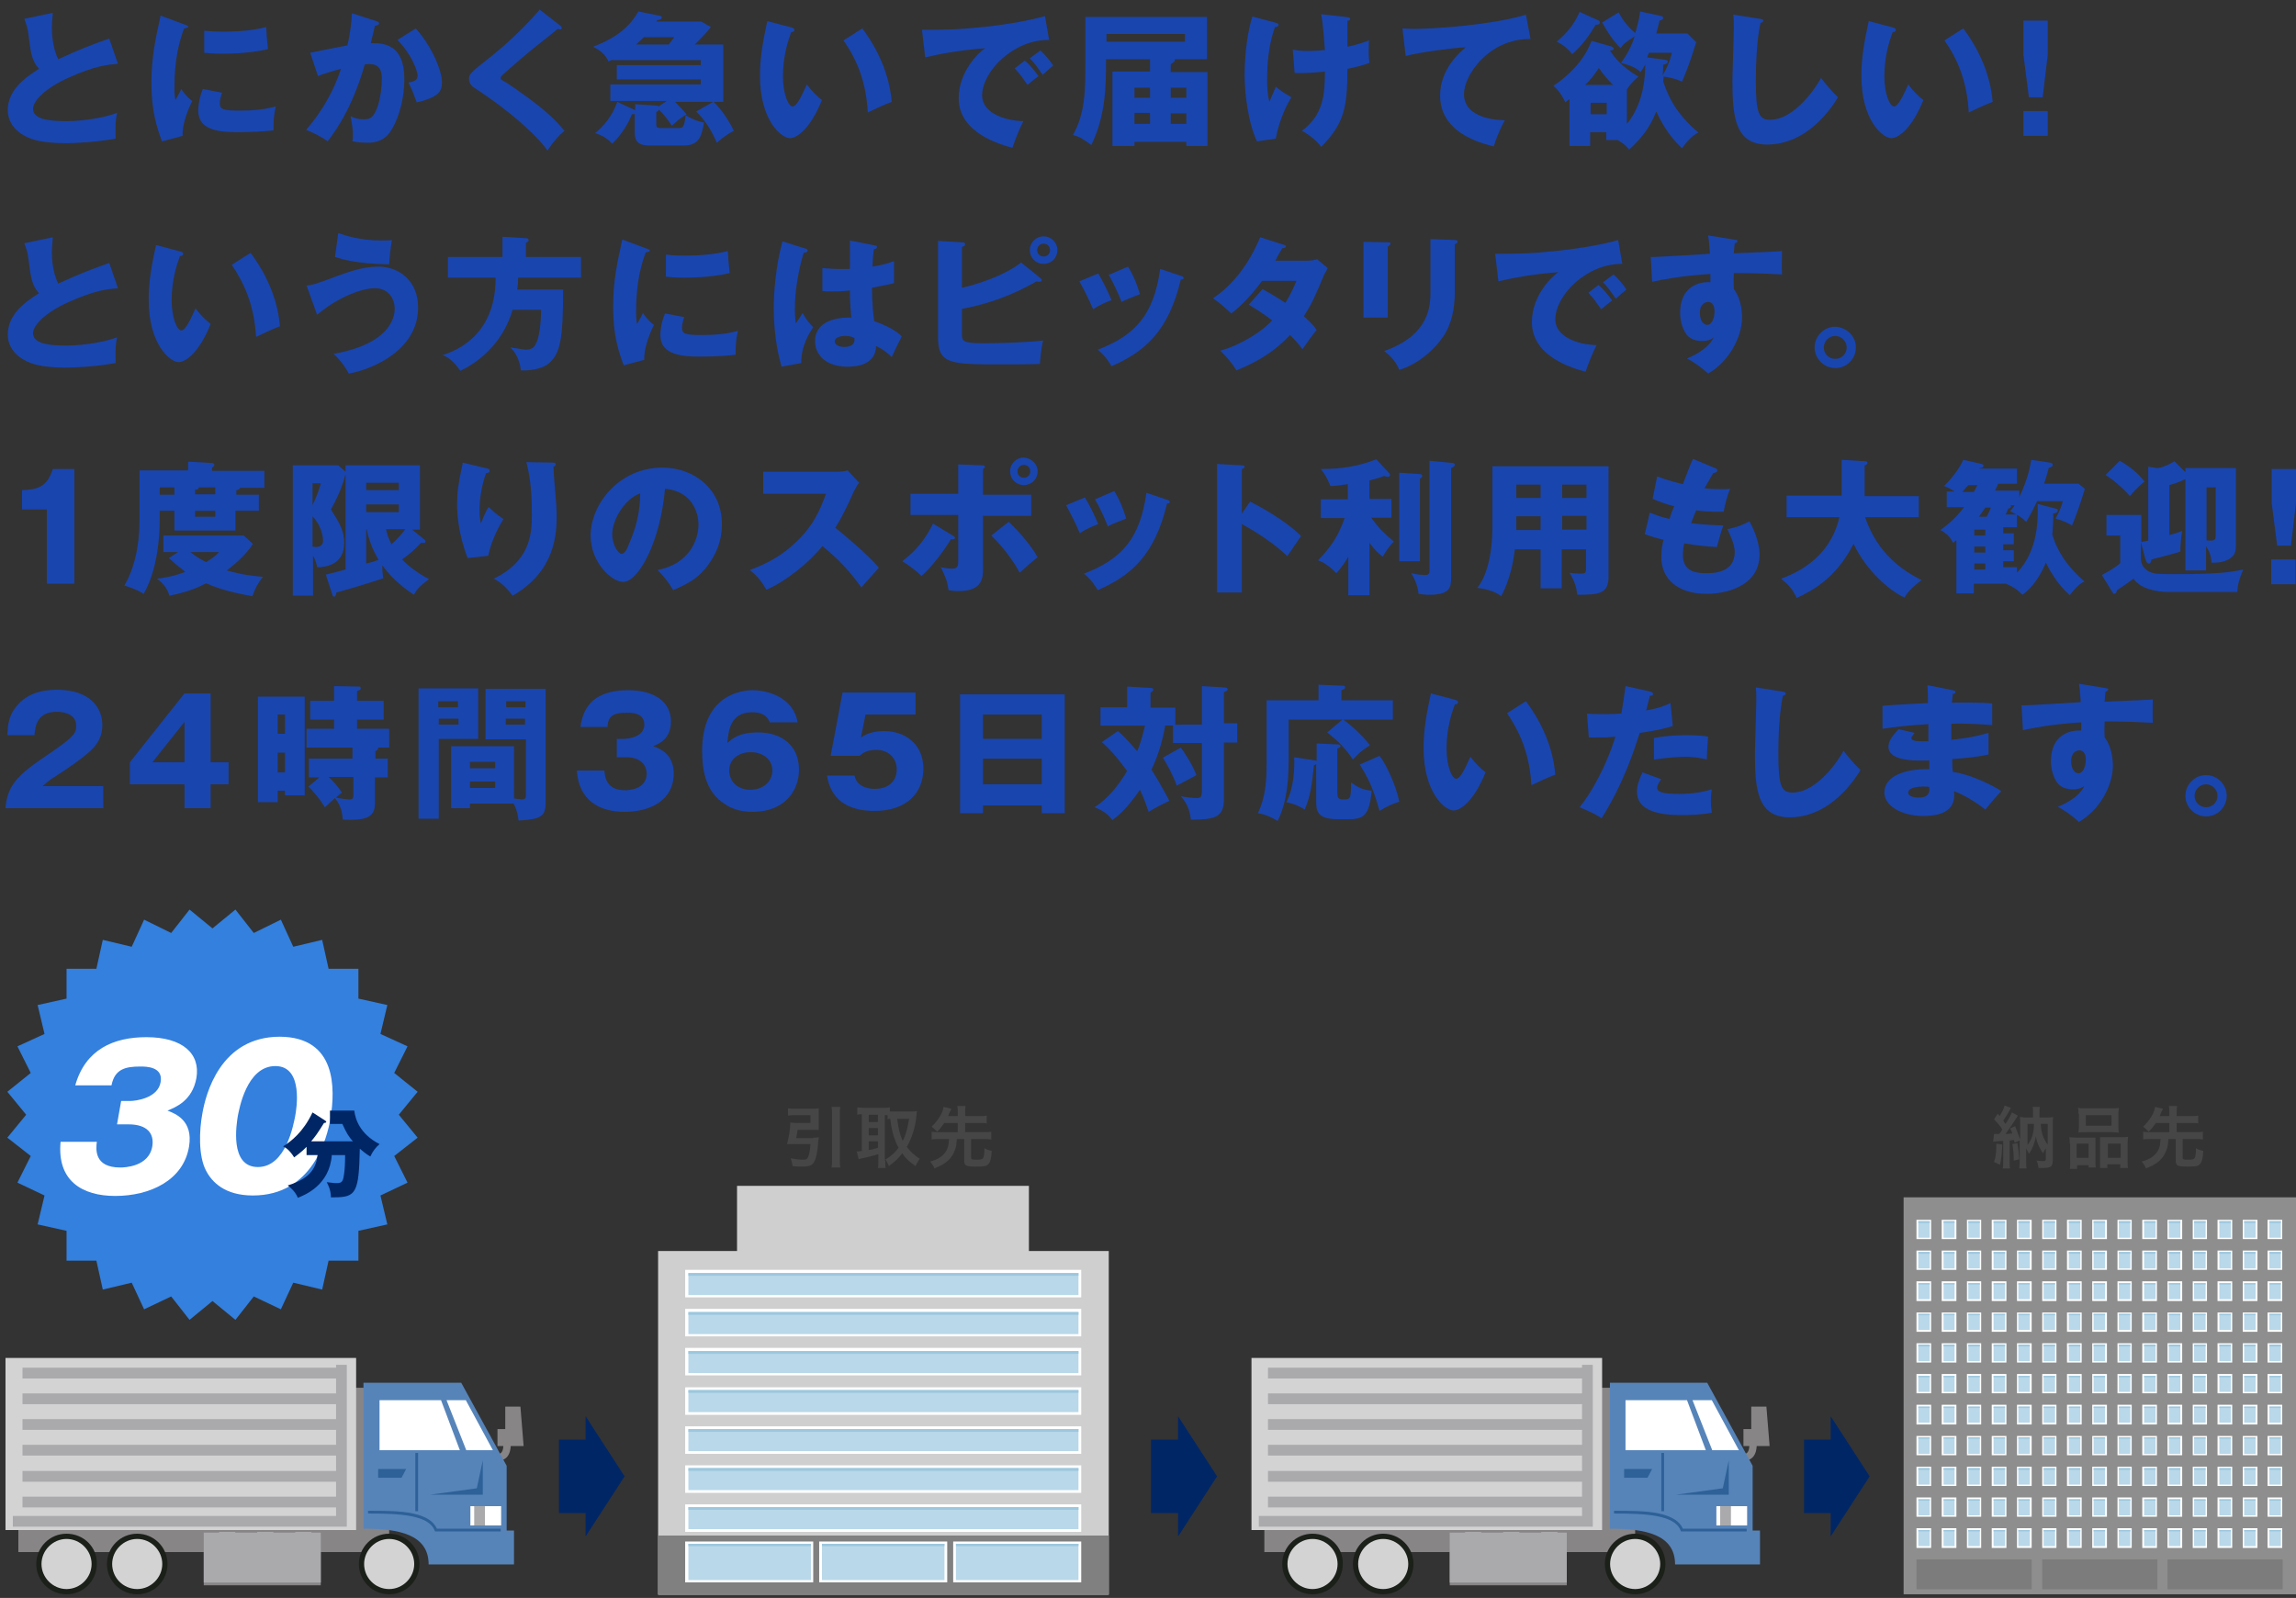 <?xml version="1.0" encoding="utf-8"?>
<!-- Generator: Adobe Illustrator 22.1.0, SVG Export Plug-In . SVG Version: 6.00 Build 0)  -->
<svg version="1.1" id="レイヤー_1" xmlns="http://www.w3.org/2000/svg" xmlns:xlink="http://www.w3.org/1999/xlink" x="0px"
	 y="0px" width="500.3px" height="348.2px" viewBox="0 0 500.3 348.2" style="enable-background:new 0 0 500.3 348.2;"
	 xml:space="preserve">
<rect x="0" y="0" width="500.3" height="348.2" fill="#333333" stroke="none"/>
<style type="text/css">
	.st0{fill:#1945AF;}
	.st1{fill:#464646;}
	.st2{fill:#888587;}
	.st3{fill:#D3D3D4;}
	.st4{fill:#5684B9;}
	.st5{fill:#1B2019;}
	.st6{fill:none;stroke:#D3D3D4;stroke-width:3.517;stroke-miterlimit:10;}
	.st7{fill:#2D6197;}
	.st8{fill:none;stroke:#AAAAAD;stroke-width:2.345;stroke-miterlimit:10;}
	.st9{fill:none;stroke:#888587;stroke-width:3.517;stroke-miterlimit:10;}
	.st10{fill:none;stroke:#AAAAAD;stroke-width:3.517;stroke-miterlimit:10;}
	.st11{fill:none;stroke:#888587;stroke-width:4.689;stroke-miterlimit:10;}
	.st12{fill:none;stroke:#AAAAAD;stroke-width:4.689;stroke-miterlimit:10;}
	.st13{fill:#FFFFFF;}
	.st14{fill:#CFCFCF;}
	.st15{fill:#808080;}
	.st16{fill:#B9D8E9;}
	.st17{fill:#9CC7DE;}
	.st18{fill:#8E8E8E;}
	.st19{fill:#7C7C7D;}
	.st20{fill:#002666;}
	.st21{fill:#3380DE;}
</style>
<g>
	<g>
		<path class="st0" d="M25.7,13.9c-2.3,0.2-4.9,0.4-10.7,3c-5.6,2.5-7.8,5.3-7.8,6.8c0,2.3,3.4,2.7,7.4,2.7c3.5,0,8.4-0.8,10.9-1.8
			c-0.3,1.4-0.4,2.7-0.3,5.6c-4.3,0.8-9,1-10.7,1c-5.5,0-7.7-0.8-9.3-1.7c-2-1.1-3.5-3-3.5-5.5c0-4.3,3.6-7,6.8-9
			c-1.6-1.8-1.8-3.5-2.3-7.5c-0.2-1.5-0.4-2-0.9-3.4l6.2-1.3c-0.1,1.6-0.2,2.3-0.2,3.3c0,3.8,1.1,6.3,1.4,6.8
			c5-2.3,7.2-3.1,11.1-4.5L25.7,13.9z"/>
		<path class="st0" d="M40.1,5.3c0.6,0.2,0.9,0.3,0.9,0.5c0,0.3-0.6,0.3-0.9,0.4c-1,2.8-2.1,6.4-2.1,13.1c0,1.3,0.1,1.7,0.2,2.5
			c0.2-0.3,1-1.7,1.3-2.4c0.9,1.4,1.9,2.3,2.4,2.6c-0.8,1.5-2.3,5.2-2.1,7.6l-4.5,1.2c-1.1-3-2.3-6.5-2.3-12.7c0-5.7,0.9-9.7,2-14.7
			L40.1,5.3z M48.4,20.2c-0.2,0.5-0.5,1.6-0.5,2.3c0,1.4,0.8,1.6,4.4,1.6c2.1,0,4.9-0.1,7.8-0.9c-0.6,2.3-0.5,4.7-0.5,5.2
			c-2.2,0.3-5.8,0.4-8,0.4c-4.7,0-8.4-0.8-8.4-4.7c0-0.4,0-2.2,1-4.7L48.4,20.2z M44.6,6.7c1,0.1,2.2,0.2,4.1,0.2
			c5.2,0,8.1-0.7,9.3-1c0,0.5,0.2,3.3,0.4,4.8c-1.3,0.3-4.6,1-9.8,1c-1.9,0-3.1-0.1-4.1-0.2V6.7z"/>
		<path class="st0" d="M82,4.6c0.3,0.1,0.6,0.2,0.6,0.5c0,0.4-0.7,0.5-0.9,0.5c-0.5,2.2-0.7,3-0.9,3.8c2.7,0,7.3,0.1,7.3,7.8
			c0,5.2-1.7,9.7-3.2,11.7c-0.5,0.7-1.8,2.2-4.7,2.2c-1,0-2.4-0.1-3.4-0.3c0-0.3,0.1-0.6,0.1-1.2c0-0.5,0-1.8-0.5-4.3
			c0.7,0.4,1.6,0.7,2.8,0.7c0.9,0,1.4-0.1,1.9-0.6c1.1-1,2.1-4.5,2.1-8.4c0-3.3-2.3-3.1-3.7-3c-2.5,8.6-5.5,13.4-8.1,16.8
			c-1.3-1-3.4-2-4.7-2.5c3.4-3.9,6-8.4,7.6-13.3c-1.5,0.4-4,1.1-5,1.6l-1.7-5.1c1.3-0.3,7-1.4,8.1-1.6c0.7-3,0.9-5.4,1-7L82,4.6z
			 M90.6,6.2c3.5,3.9,5.7,9.2,5.7,11.7c0,1.7-0.5,2.5-2.3,3.4c-0.3,0.1-1.6,0.7-3.2,1c-0.7-1.9-1-2.8-1.8-4.3c0.9-0.2,2-0.4,2-1.5
			c0-0.8-0.8-2.9-1.7-4.3c-0.8-1.4-2-2.8-2.7-3.5L90.6,6.2z"/>
		<path class="st0" d="M122.1,5.6c0.2,0.2,0.3,0.3,0.3,0.5c0,0.3-0.2,0.3-0.4,0.3c-0.2,0-0.3-0.1-0.5-0.1c-0.6,0.6-5.8,4.6-6.9,5.6
			c-1.5,1.2-3.2,2.8-4.4,3.8c-1,0.9-1.1,1-1.1,1.3c0,0.3,0.1,0.4,1.4,1.1c0.1,0.1,3,2,5.9,4.2c3.6,2.8,5.1,4.4,6.6,6.2
			c-1.3,1.1-2.3,2.2-3.7,4.3c-1.4-2.1-6.6-7.6-16-13.7c-0.3-0.2-1.1-0.8-1.1-1.9c0-0.8,0.1-1.2,3.3-3.7c4.4-3.4,8.5-7.2,12.1-11.4
			L122.1,5.6z"/>
		<path class="st0" d="M157.6,9.7v12.5h-2.1c1.8,1.7,3.5,4.4,4.4,6.3c-1.7,0.9-2.4,1.5-3.7,2.6c-1.5-3.4-2.8-5.1-4.5-6.8l3.7-2.1
			h-8.3c1,1,1.6,1.7,2.5,2.7c-1.4,0.9-1.9,1.3-3.2,2.5c-0.8-1.2-1.5-2.2-2.8-3.5c-0.2,0.3-0.3,0.4-0.6,0.5v2.5c0,1,0.2,1,1.2,1h3.7
			c0.8,0,1.2,0,1.5-2.8c1.6,1,3.2,1.5,4,1.6c-0.5,3-1.1,5-4.4,5h-7.3c-1.7,0-3.4-0.2-3.4-2.8v-4.1c-0.2,0.1-0.3,0.1-0.6,0.1
			c-0.7,1.7-1.9,4.1-4.3,6.4c-1.5-1.6-2.7-1.9-3.7-2.3c1.7-1.4,3.7-3.6,4.8-6.8l3.9,1.8v-1.3l4.6,0.3c0.3,0,0.4,0.1,0.5,0.2l1.8-1.2
			H133v-3.6h19.7v-1.1h-18.3v-3.1h18.3v-1.1h-19.3V13c-0.2,0.1-0.6,0.3-0.8,0.4c-0.4-0.9-1.3-2.3-3.4-3.2c2.8-1.1,7.3-3,9.9-7.7
			l4.5,0.9c0.3,0.1,0.6,0.1,0.6,0.4c0,0.4-0.5,0.5-1,0.6c-0.1,0.1-0.2,0.3-0.2,0.3h9.8l2.1,1.2c-0.8,1-1.3,1.6-3.5,3.8H157.6z
			 M145.7,9.7c0.3-0.3,1-1.3,1.2-1.6h-6.6c-0.3,0.3-0.7,0.7-1.7,1.6H145.7z"/>
		<path class="st0" d="M172.5,6c0.3,0.1,0.6,0.2,0.6,0.5c0,0.4-0.4,0.5-0.7,0.5c-0.7,1.9-1.8,5.3-1.8,9.6c0,3.9,1.2,6.6,2.1,6.6
			c1,0,2.2-2.8,3.1-4.8c1.2,1.6,2.4,2.7,3.3,3.4c-2.5,6.2-5.4,8.3-7,8.3c-1.8,0-6.5-3.8-6.5-13.6c0-4.1,0.7-7.8,1.6-11.9L172.5,6z
			 M187.9,6.2c3.5,4.7,5.9,10.1,6.4,16c-1.9,0.7-4.1,1.8-5.2,2.3c-0.4-6.7-2.3-11.4-5.3-15.7L187.9,6.2z"/>
		<path class="st0" d="M228.6,8.7c-7.8-0.1-14.6,6.9-14.6,12.1c0,3.7,4.7,5.5,9,5.6c-0.7,1.3-1.8,4-2.4,5.8
			c-2.6-0.7-11.7-3.2-11.7-10.8c0-5.9,4.5-10.1,5.8-10.9c-6.2,0.5-10.1,1.3-13.1,2l-0.7-6c4.9,0,7.6,0,14.1-0.7
			c4.6-0.5,9.7-1.4,12.7-2.3L228.6,8.7z M223.3,13.2c1,0.8,2.3,2.4,3,3.4c-0.9,0.6-1.3,1-2.4,1.9c-1.2-1.7-1.5-2.2-2.8-3.6
			L223.3,13.2z M226.7,11c0.9,0.8,2.2,2.3,2.8,3.3c-0.8,0.6-1.3,1.1-2.3,2c-1.2-1.7-1.5-2.2-2.8-3.6L226.7,11z"/>
		<path class="st0" d="M250.6,12.9H241c0,5.6,0,12.1-3.2,18.7c-1.9-1.4-2.6-1.8-4-2.2c2.7-4.7,2.7-10,2.7-15.6V3.7H263v9.2h-7
			c0,0.1,0,0.1,0,0.2c0,0.3-0.3,0.5-0.9,0.9v1.7h8v16.1h-4.6v-0.9h-11.3v0.9h-4.8V15.6h8.2V12.9z M241.1,7.4v1.7h17.1V7.4H241.1z
			 M250.6,19.1h-3.4v2.2h3.4V19.1z M250.6,24.6h-3.4V27h3.4V24.6z M255.1,21.3h3.4v-2.2h-3.4V21.3z M255.1,27h3.4v-2.3h-3.4V27z"/>
		<path class="st0" d="M278.1,5c0.4,0.1,0.5,0.2,0.5,0.4c0,0.4-0.5,0.5-0.8,0.5c-1.3,3.7-1.7,7.6-1.7,11.5c0,1.6,0.1,3.3,0.5,4.8
			c0.2-0.5,1.2-2.8,1.4-3.3c1.3,1.1,1.9,1.4,3.4,2.3c-1.6,2.5-3,6.4-3.4,9l-4.1,0.6c-2-4.2-2.7-10.7-2.7-14.5c0-2,0.2-8.1,1.7-12.7
			L278.1,5z M293.3,3.7c0.6,0.1,0.9,0.1,0.9,0.4c0,0.3-0.3,0.4-0.6,0.4c0,1.8,0,4,0,5.7c0.3-0.1,2.4-0.5,4.7-1.4
			c-0.1,3-0.1,3.2,0.1,4.9c-1.6,0.6-2.5,0.8-4.8,1.3c0,8.4-0.7,11.9-5.7,17c-1.3-1.8-3.6-3.2-4.2-3.5c4.7-3.5,5-8,5-12.9
			c-2.1,0.2-4.5,0.4-6.6,0.3l-0.4-5.1c0.9,0.2,1.6,0.3,3.4,0.3c0.3,0,1.6,0,3.6-0.2c-0.1-1-0.3-4.9-0.8-7.8L293.3,3.7z"/>
		<path class="st0" d="M333.5,8.5c-9.1-0.1-14.5,7.9-14.5,12c0,5.3,7.2,5.7,8.9,5.7c-1.5,2.8-2.1,4.7-2.4,5.7
			c-5.6-1.3-11.7-4.3-11.7-11.1c0-5.8,4.4-9.5,5.6-10.5c-2.5,0.1-10.3,1.1-13.1,1.9l-0.7-6c0.7,0,1.4,0.1,2.4,0.1
			c4.7,0,17.3-0.9,24.5-3.1L333.5,8.5z"/>
		<path class="st0" d="M352.7,2.7c0.5,1,1.7,2.9,3.6,4.5c0.2-0.5,0.8-2.5,1.1-4.7l4.6,1c0.1,0,0.4,0.1,0.4,0.4
			c0,0.4-0.4,0.5-0.8,0.6c-0.3,1.4-0.5,2-0.7,2.8h6.8l1.9,1.9c-1.3,4.3-2.2,6.5-3.1,8.6c-1.3-0.7-3.6-1.1-4-1.1c0,0.2,0,0.4-0.1,1
			c1,3.1,2.7,7,7.7,11.2c-1.5,0.5-3.4,3.1-3.6,3.4c-3.1-2.9-4.7-6.1-5.6-8c-1.6,4.1-3.8,6.3-5.9,8.3c-0.5-0.6-1-1.2-2.5-2.1H350
			v-1.7h-3.5v3H342V21.6c-0.3,0.2-0.5,0.3-0.9,0.7c-0.9-1.8-1.4-2.5-2.6-3.6c2.2-1.5,6.4-4.7,8.3-9.8l4.2,1.2
			c0.4,0.1,0.6,0.3,0.6,0.5c0,0.3-0.3,0.4-0.8,0.4c0.7,1.1,2.3,3.4,6.2,5.7c-0.7,0.6-1.7,1.5-2.5,2.8v7.5c3.9-4.7,4-11.1,4-13
			c-0.3,0.7-0.6,1-1,1.7c-0.9-0.8-1.7-1.3-4.3-2c1.3-1.7,2.3-3.6,3-5.8c-1.8,1.2-2.4,1.6-3.1,2.6c-1.8-1.9-2.6-3.2-4-5.6L352.7,2.7z
			 M348.2,4.4c0.2,0.1,0.4,0.2,0.4,0.5c0,0.5-0.6,0.5-0.9,0.5c-1.5,2.5-2.8,4.3-5.1,6.4c-1-1.2-2-2.1-3.4-2.7c2.6-2.2,4-4.2,5-6.5
			L348.2,4.4z M351.5,18.5c-0.4-0.4-1.8-1.7-3.1-3.7c-1.1,1.6-1.7,2.5-3,3.7H351.5z M346.6,22.4v2.5h3.5v-2.5H346.6z M362.7,13
			c0.4,0.1,0.7,0.1,0.7,0.4c0,0.4-0.4,0.6-1,0.7c0,0.8,0,1.4-0.1,2.3c0.7-1.1,1.5-2.8,2-4.9h-5c-0.1,0.3-0.3,0.8-0.4,1L362.7,13z"/>
		<path class="st0" d="M383.5,4.1c0.5,0.1,0.7,0.1,0.7,0.4c0,0.3-0.2,0.4-0.6,0.5c-0.8,3.7-1,8.8-1,12.6c0,7.2,0.7,8.5,3.1,8.5
			c5.4,0,10.2-7.3,11.1-9.1c0.8,1,2.2,2.8,3.7,4.2c-3.6,5.9-9,10.3-15.4,10.3c-7,0-7.6-6-7.6-13.9c0-1.8,0.3-9.9,0.3-11.5
			c0-0.9,0-2-0.1-2.9L383.5,4.1z"/>
		<path class="st0" d="M412.5,6c0.3,0.1,0.6,0.2,0.6,0.5c0,0.4-0.4,0.5-0.7,0.5c-0.7,1.9-1.8,5.3-1.8,9.6c0,3.9,1.2,6.6,2.1,6.6
			c1,0,2.2-2.8,3.1-4.8c1.2,1.6,2.4,2.7,3.3,3.4c-2.5,6.2-5.4,8.3-7,8.3c-1.8,0-6.5-3.8-6.5-13.6c0-4.1,0.7-7.8,1.6-11.9L412.5,6z
			 M427.8,6.2c3.5,4.7,5.9,10.1,6.4,16c-1.9,0.7-4.1,1.8-5.2,2.3c-0.4-6.7-2.3-11.4-5.3-15.7L427.8,6.2z"/>
		<path class="st0" d="M446.2,4.5v7.4l-1.1,9.3h-3l-1.2-9.3V4.5H446.2z M440.9,24.2h5.3v5.4h-5.3V24.2z"/>
		<path class="st0" d="M25.7,62.8c-2.3,0.2-4.9,0.4-10.7,3c-5.6,2.5-7.8,5.3-7.8,6.8c0,2.3,3.4,2.7,7.4,2.7c3.5,0,8.4-0.8,10.9-1.8
			c-0.3,1.4-0.4,2.7-0.3,5.6c-4.3,0.8-9,1-10.7,1c-5.5,0-7.7-0.8-9.3-1.7c-2-1.1-3.5-3-3.5-5.5c0-4.3,3.6-7,6.8-9
			c-1.6-1.8-1.8-3.5-2.3-7.5c-0.2-1.5-0.4-2-0.9-3.4l6.2-1.3c-0.1,1.6-0.2,2.3-0.2,3.3c0,3.8,1.1,6.3,1.4,6.8
			c5-2.3,7.2-3.1,11.1-4.5L25.7,62.8z"/>
		<path class="st0" d="M39.3,54.8c0.3,0.1,0.6,0.2,0.6,0.5c0,0.4-0.4,0.5-0.7,0.5c-0.7,1.9-1.8,5.3-1.8,9.6c0,3.9,1.2,6.6,2.1,6.6
			c1,0,2.2-2.8,3.1-4.8c1.2,1.6,2.4,2.7,3.3,3.4c-2.5,6.2-5.4,8.3-7,8.3c-1.8,0-6.5-3.8-6.5-13.6c0-4.1,0.7-7.8,1.6-11.9L39.3,54.8z
			 M54.6,55.1c3.5,4.7,5.9,10.1,6.4,16c-1.9,0.7-4.1,1.8-5.2,2.3c-0.4-6.7-2.4-11.4-5.3-15.7L54.6,55.1z"/>
		<path class="st0" d="M66.8,62.2c1.4-0.1,2-0.3,6.8-2.1c2-0.7,5.3-2,8.8-2c4.6,0,8.7,3.1,8.7,8.9c0,9.8-10.9,13.7-15.1,14.4
			c-0.6-1.2-1.8-2.9-3.3-4.3C84.6,75,86,69.5,86,67.3c0-2.6-1.7-4.5-4.3-4.5c-2.7,0-7.9,1.8-12.6,5.8L66.8,62.2z M73.7,50.8
			c1.6,0.5,4.6,1.6,9.4,1.6c1,0,1.6,0,2.3-0.1c-0.3,1.7-0.5,3.6-0.6,5.3c-6.9-0.1-10.2-1.1-11.8-1.6L73.7,50.8z"/>
		<path class="st0" d="M126.6,56v4.5h-13.7c0,1.2-0.1,2-0.2,2.6h10c0,10.7-0.6,13.7-2.9,15.9c-1.6,1.6-5.1,1.8-6.3,1.7
			c-0.3-2.9-1.7-4.4-2.3-5c0.9,0.1,3,0.5,3.3,0.5c1.7,0,2.1-0.8,2.5-1.8c0.5-1.2,0.9-4,0.9-6.9h-6.2c-1.7,5.9-5.9,10.7-11.4,13.3
			c-0.8-1.2-2.3-3-3.9-3.4c5.7-1.8,11.6-6.4,11.6-16.9H97.6V56h11.9v-4.4l5.1,0.3c0.2,0,0.6,0.1,0.6,0.4c0,0.3-0.3,0.5-0.6,0.6V56
			H126.6z"/>
		<path class="st0" d="M140.7,54.1c0.6,0.2,0.9,0.3,0.9,0.5c0,0.3-0.6,0.3-0.9,0.4c-1,2.8-2.1,6.4-2.1,13.1c0,1.3,0.1,1.7,0.2,2.5
			c0.2-0.3,1-1.7,1.3-2.4c0.9,1.4,1.9,2.3,2.4,2.6c-0.8,1.5-2.3,5.2-2.1,7.6l-4.5,1.2c-1.1-3-2.3-6.5-2.3-12.7c0-5.7,0.9-9.7,2-14.7
			L140.7,54.1z M149.1,69.1c-0.2,0.5-0.5,1.6-0.5,2.3c0,1.4,0.8,1.6,4.4,1.6c2.1,0,4.9-0.1,7.8-0.9c-0.6,2.3-0.5,4.7-0.5,5.2
			c-2.2,0.3-5.8,0.4-8,0.4c-4.7,0-8.4-0.8-8.4-4.7c0-0.4,0-2.2,1-4.7L149.1,69.1z M145.2,55.5c1,0.1,2.2,0.2,4.1,0.2
			c5.2,0,8.1-0.7,9.3-1c0,0.5,0.2,3.3,0.4,4.8c-1.3,0.3-4.6,1-9.8,1c-1.9,0-3.1-0.1-4.1-0.2V55.5z"/>
		<path class="st0" d="M175.6,54.2c0.3,0.1,0.4,0.2,0.4,0.4c0,0.4-0.6,0.4-0.9,0.5c-1.9,6.5-1.9,11.2-1.9,12.2
			c0,1.6,0.1,2.3,0.2,3.2c0.4-0.6,1.1-1.6,1.5-2.3c0.6,1.2,1.4,2.2,2.3,3.1c-0.6,0.9-2.7,4-2.6,7.8l-4.3,0.8
			c-0.4-1.5-1.7-6-1.7-12.8c0-3.2,0.4-9,1.9-14.5L175.6,54.2z M190.7,53.5c0.2,0,0.4,0.1,0.4,0.3c0,0.4-0.4,0.5-0.7,0.5
			c-0.1,0.7-0.2,1.6-0.3,3.8c2.5-0.4,3.6-0.8,4.7-1.2v4.8c-0.7,0.2-2.2,0.5-4.8,1c0,3.1,0.3,6.2,0.5,7.3c2.4,0.8,4.9,2.1,6,3.3
			c-0.5,0.9-1.5,3-2.2,4.5c-1-1-2.1-1.8-3.4-2.4c-0.1,4.1-4.2,4.5-6.2,4.5c-4.8,0-7.1-2.6-7.1-5.6c0-3.8,3.7-5.2,7.9-5.1
			c-0.3-3.6-0.3-4-0.3-5.9c-1.8,0.2-3.1,0.2-3.7,0.2c-1,0-1.7,0-2.3-0.1v-5c1.1,0.1,2.8,0.3,6,0.2c0-1.3,0-4.1,0-6.2L190.7,53.5z
			 M184.1,73.2c-0.7,0-2.2,0.2-2.2,1.2c0,0.8,1,1.2,2.1,1.2c0.3,0,2.2,0,2.2-1.6c0-0.2,0-0.3-0.1-0.4
			C185.7,73.4,185.1,73.2,184.1,73.2z"/>
		<path class="st0" d="M226.7,60.6c0.2,0.2,0.3,0.3,0.3,0.4c0,0.4-0.4,0.4-0.5,0.4c-0.1,0-0.3,0-0.6-0.1c-2.7,1.5-8.1,4.5-16.3,6
			v5.3c0,1.7,0,2.2,4.8,2.2c3.4,0,9.6-0.2,12.9-0.6c-0.5,1.9-0.7,4.9-0.7,5.1c-2.3,0.1-5.7,0.1-8.1,0.1c-11.4,0-14.1,0-14.1-5.9v-21
			l5.2,0.3c0.5,0,0.7,0.1,0.7,0.4c0,0.4-0.4,0.5-0.7,0.6v8.9c3.3-0.7,9.4-2.7,12.9-5.5L226.7,60.6z M230.4,54.5c0,1.7-1.3,3-3,3
			c-1.7,0-3-1.3-3-3c0-1.7,1.4-3,3-3C229,51.5,230.4,52.8,230.4,54.5z M226,54.5c0,0.8,0.6,1.4,1.4,1.4c0.8,0,1.4-0.6,1.4-1.4
			s-0.6-1.4-1.4-1.4C226.6,53.1,226,53.7,226,54.5z"/>
		<path class="st0" d="M239.3,59.6c1,1.6,2.3,4.3,2.9,5.8c-0.8,0.3-2.6,1-4,2c-0.9-2.1-1.9-4.1-3-6.1L239.3,59.6z M257.3,60.1
			c0.3,0.1,0.6,0.2,0.6,0.5c0,0.3-0.4,0.3-0.6,0.3c-2.7,11.3-7.8,15.7-15.1,18.9c-0.4-0.7-1.3-2.2-3-3.6c8.1-3.1,12.2-7.5,13.6-17.6
			L257.3,60.1z M245.8,58.1c1.1,1.8,1.8,3.4,2.6,6c-2.3,0.9-3.1,1.2-4,1.7c-0.6-1.6-1.9-4.4-2.8-5.9L245.8,58.1z"/>
		<path class="st0" d="M275.1,63c2.2,1.2,3.6,2.1,5,3c1.4-2.3,2-3.9,2.4-4.8h-7.5c-1.9,2.6-4.1,5.1-6.7,7.1c-2.1-1.9-2.3-2.1-4-3.3
			c4.5-3,7.9-7.6,10.3-13.3l5,1.6c0.4,0.1,0.6,0.2,0.6,0.4c0,0.3-0.3,0.3-0.8,0.4c-0.6,1-1,1.7-1.5,2.7h6.9c1.2,0,1.7-0.2,2.2-0.3
			l2.3,1.9c-0.4,0.9-0.5,0.9-0.7,1.3c-2,4.8-2.8,6.6-4.5,9.2c1.8,1.6,2.3,2.3,2.8,3c-0.9,1-2.5,3.4-3.1,4.2c-0.7-1-1.5-1.9-2.7-3.1
			c-4.3,4.6-9,6.6-11.7,7.7c-0.9-1.6-2.2-3-3.5-4.3c4.2-1.1,9.1-4.1,11.3-6.6c-2.1-1.6-3.9-2.7-5.1-3.4L275.1,63z"/>
		<path class="st0" d="M302.4,52.8c0.4,0,0.6,0,0.6,0.3c0,0.3-0.4,0.5-0.6,0.6v15.5h-5.3V52.7L302.4,52.8z M317,52.3
			c0.3,0,0.6,0.1,0.6,0.3c0,0.4-0.4,0.5-0.6,0.6v10.3c0,3.5-0.6,7-2.5,9.8c-1.7,2.6-5.3,6-9.6,7.3c-0.5-1.3-1.6-2.9-3.3-4.1
			c9.9-3.5,10.1-9.8,10.1-13V52.1L317,52.3z"/>
		<path class="st0" d="M353.5,57.5c-7.8-0.1-14.6,6.9-14.6,12.1c0,3.7,4.7,5.5,9,5.6c-0.7,1.3-1.8,4-2.4,5.8
			c-2.6-0.7-11.7-3.2-11.7-10.8c0-5.9,4.5-10.1,5.8-10.9c-6.2,0.5-10.1,1.3-13.1,2l-0.7-6c4.9,0,7.6,0,14.1-0.7
			c4.6-0.5,9.7-1.4,12.7-2.3L353.5,57.5z M348.3,62.1c1,0.8,2.3,2.4,3,3.4c-0.9,0.6-1.3,1-2.4,1.9c-1.2-1.7-1.5-2.2-2.8-3.6
			L348.3,62.1z M351.6,59.8c0.9,0.8,2.2,2.3,2.8,3.3c-0.8,0.6-1.3,1.1-2.3,2c-1.2-1.7-1.5-2.2-2.8-3.6L351.6,59.8z"/>
		<path class="st0" d="M377.8,52.2c0.5,0.1,0.8,0.1,0.8,0.3c0,0.3-0.4,0.5-0.6,0.5c-0.1,0.6-0.1,1-0.2,2.2c9-0.4,9.9-0.4,10.5-0.5
			c0,0.7-0.1,3.8,0,5.1c-5.7-0.3-8.2-0.3-10.5-0.3c-0.1,2.3,0,2.9,0,3.5c1.8,2.3,1.8,5.7,1.8,6.1c0,4.5-3,9.8-7.4,12.3
			c-1.4-1.3-3.1-2.5-4.6-3.3c1-0.4,4.7-2,5.8-4.6c-0.3,0.3-1,0.8-2.5,0.8c-0.5,0-2.3,0-3.4-1.4c-1.1-1.5-1.4-3.5-1.4-4.7
			c0-7,6-6.8,6.6-6.7c0-1,0-1.3,0-1.8c-6.6,0.4-10.8,1.3-12.7,1.7l-0.3-5.4c0.7,0,1.9,0,12.9-0.7c-0.2-2.7-0.2-2.8-0.4-4L377.8,52.2
			z M370.4,68.1c0,2.1,1,2.7,1.6,2.7c1,0,1.6-1.5,1.6-3c0-0.7-0.2-2-1.4-2C371.1,65.8,370.4,66.8,370.4,68.1z"/>
		<path class="st0" d="M404.4,75.7c0,2.5-2,4.5-4.5,4.5c-2.4,0-4.5-2-4.5-4.5c0-2.4,2-4.5,4.5-4.5C402.4,71.3,404.4,73.3,404.4,75.7
			z M397.4,75.7c0,1.4,1.1,2.5,2.5,2.5c1.4,0,2.5-1.1,2.5-2.5c0-1.3-1.1-2.5-2.5-2.5C398.5,73.2,397.4,74.4,397.4,75.7z"/>
		<path class="st0" d="M10.2,127.2V111H4.8v-4.2c3.2-0.1,5.5-0.6,6.7-4.6h4.7v25H10.2z"/>
		<path class="st0" d="M56.4,107.8v3.5h-5.1v4.3H38v-4.3h-3.2v1.7c0,7.1-1.4,12.8-3.5,16.4c-1.2-0.8-2.8-1.4-4.2-1.8
			c3-5.1,3.3-11.3,3.3-14.4v-10.7h10.6v-1.9l5.2,0.3c0.2,0,0.5,0.1,0.5,0.4c0,0.3-0.4,0.5-0.5,0.6v0.7h11.4v3.7h-5.3
			c0,0.3-0.6,0.5-0.8,0.5v1H56.4z M38.8,120.3h-3.2v-3.6h17.5l2,1.8c-1.6,2.7-4.9,5.2-5.7,5.8c3.4,1,6,1.2,7.9,1.4
			c-1.2,1.5-1.6,2.3-2.3,4.2c-1.7-0.3-6-1-10.1-2.8c-1.3,0.7-3.8,1.9-8,2.7c-0.2-1-1.1-2.6-2.7-3.7c1.5-0.2,3.3-0.4,6.2-1.5
			c-1.9-1.4-2.8-2.3-3.6-3L38.8,120.3z M38,107.8v-1.6h-3.2v1.6H38z M41.5,120.3c0.6,0.5,1.5,1.2,3.4,2.2c1.2-0.8,2-1.2,2.8-2.2
			H41.5z M46.9,107.8v-1.6h-3.6c0,0.5-0.5,0.5-0.8,0.5v1H46.9z M42.5,111.3v1.3h4.4v-1.3H42.5z"/>
		<path class="st0" d="M92.5,117.6c0.1,0.1,0.2,0.2,0.2,0.4c0,0.3-0.2,0.3-0.4,0.3h-0.6c-1.4,1.6-2.8,2.7-4.1,3.6
			c2,2.1,4.7,3.7,5.9,4.3c-2.2,1.6-2.8,2.4-3.3,3.4c-1.4-0.9-4.4-3-6.9-6.4c0,1.2,0.1,2.1,0.2,2.8c-3.7,1.3-9.4,2.9-10.2,3.1
			c-0.1,0.6-0.2,0.9-0.5,0.9c-0.3,0-0.3-0.2-0.4-0.5l-1.4-4.3c0.5-0.1,2.9-0.7,4.3-1.1v-20.8c-1,3.9-2.7,6.8-3.2,7.7
			c1.9,3,2.9,4.7,2.9,7.3c0,4.7-3.9,5.3-5.9,5.3c-0.1-0.5-0.2-1.4-0.9-2.5v8.7h-4.4v-28.4h9.9l1.6,1.4v-1.4h16.2v14h-1.7L92.5,117.6
			z M68.1,105.3v4.8c1.1-2.3,1.6-4,1.8-4.8H68.1z M68.1,119.1c0.2,0,0.5,0.1,0.7,0.1c1.5,0,1.6-1,1.6-1.4c0-0.3-0.1-3-2.3-5.3V119.1
			z M86.9,106.8v-1.6h-7.1v1.6H86.9z M79.8,109.9v1.7h7.1v-1.7H79.8z M79.8,122.8c1.3-0.3,1.5-0.4,2.7-0.8c-0.9-1.5-2-3.7-2.6-6.7
			h-0.1V122.8z M84.1,115.3c0.3,1.4,0.7,2.3,1.2,3.3c1.5-1.3,2.6-2.7,3-3.3H84.1z"/>
		<path class="st0" d="M105.8,102c0.6,0.1,0.9,0.2,0.9,0.6c0,0.4-0.5,0.5-0.8,0.5c-0.9,2.6-1.4,5.3-1.4,8.1c0,1.4,0.1,2,0.3,2.8
			c0.3-0.5,0.3-0.8,0.7-1.7c0.5-1.1,0.8-1.6,1-1.8c1.4,1.3,1.6,1.5,3.2,2.6c-0.5,0.8-2.6,4.3-3.3,8l-4.5,0.5
			c-2.1-5.4-2.3-9.9-2.3-11.8c0-2.5,0.3-4.5,1-7.8c0.2-0.7,0.2-0.9,0.2-1.2L105.8,102z M120.4,100.8c0.3,0,0.7,0,0.7,0.4
			c0,0.3-0.3,0.4-0.5,0.5c0,1.1,0.4,5.9,0.5,6.9c0.1,1.1,0.2,2.5,0.2,3.7c0,4-0.3,12.2-9.6,17.5c-1.9-2.6-3.4-3.3-4.1-3.7
			c7.6-3.7,8.3-9.2,8.3-13.8c0-3.9-0.2-7.8-1.2-11.6L120.4,100.8z"/>
		<path class="st0" d="M143.3,124.2c6.9-1.3,8.9-6.6,8.9-9.9c0-2.6-1.4-7.3-7.3-7.8c-1,11.6-5.8,20.3-9.1,20.3
			c-2.5,0-7.1-4.2-7.1-10.1c0-6.8,6.2-14.8,15.6-14.8c7,0,13,4.7,13,12.3c0,1.5-0.1,5.5-3.7,9.8c-1.9,2.3-4.2,3.4-6.9,4.6
			C145.6,126.8,144.9,125.9,143.3,124.2z M133.4,116.4c0,2.4,1.4,4.3,2,4.3c0.8,0,1.4-1.4,1.7-2.3c1.4-3.1,2.4-6.8,2.4-10.9
			C135.9,108.8,133.4,113.5,133.4,116.4z"/>
		<path class="st0" d="M166.3,107.6v-4.8h16.2c0.5,0,1.7-0.1,2.2-0.3l2.5,2.7c-0.3,0.3-0.7,1-1.2,2c-1.2,2.7-2.4,5.3-4,7.8
			c1.3,1,7.1,5.8,9.5,8.7c-1,1.2-2.8,3.1-3.8,4.3c-1.2-1.6-3.8-5.3-8.5-9c-3,3.7-8,7.7-12.2,9.5c-1.2-2-1.9-2.9-3.6-4.3
			c4.1-1.5,7.2-3.3,10.3-6.3c3.6-3.5,4.9-6.6,6.3-10.3H166.3z"/>
		<path class="st0" d="M207.6,116.7c0.3,0.2,0.5,0.3,0.5,0.5c0,0.4-0.7,0.3-0.9,0.3c-1.5,2.5-4.2,6.1-6.4,8c-1.1-1.1-3-2.5-4.2-3.2
			c3-2.3,5-4.7,6.7-8.2L207.6,116.7z M208.9,101.2l5.2,0.2c0.2,0,0.5,0,0.5,0.3c0,0.3-0.3,0.4-0.4,0.5v5.6h10.5v4.6h-10.5v11.3
			c0,2.1,0,5.1-5.3,5.1c-0.9,0-1.6-0.1-2.2-0.2c-0.3-2-0.7-3-1.7-5c0.9,0.2,1.7,0.3,2.6,0.3c1.2,0,1.2-0.9,1.2-1.7v-10h-10.4v-4.6
			h10.4V101.2z M219.8,113.7c1.3,1.2,4.4,4.4,6.3,7.7c-1.7,1.4-2.5,2.1-3.9,3.4c-1.6-3-4.1-6.1-6.2-8.1L219.8,113.7z M226.1,102.7
			c0,1.7-1.3,3-3,3c-1.7,0-3-1.3-3-3c0-1.7,1.4-3,3-3C224.7,99.8,226.1,101.1,226.1,102.7z M221.7,102.7c0,0.8,0.6,1.4,1.4,1.4
			c0.8,0,1.4-0.6,1.4-1.4c0-0.8-0.6-1.4-1.4-1.4C222.3,101.3,221.7,102,221.7,102.7z"/>
		<path class="st0" d="M236.4,108.4c1,1.6,2.3,4.3,2.9,5.8c-0.8,0.3-2.6,1-4,2c-0.9-2.1-1.9-4.1-3-6.1L236.4,108.4z M254.3,108.9
			c0.3,0.1,0.6,0.2,0.6,0.5c0,0.3-0.4,0.3-0.6,0.3c-2.7,11.3-7.8,15.7-15.1,18.9c-0.4-0.7-1.3-2.2-3-3.6c8.1-3.1,12.2-7.5,13.6-17.6
			L254.3,108.9z M242.8,107c1.1,1.8,1.8,3.4,2.6,6c-2.3,0.9-3.1,1.2-4,1.7c-0.6-1.6-1.9-4.4-2.8-5.9L242.8,107z"/>
		<path class="st0" d="M272.4,109.3c4.7,2.4,8.7,5.1,11.1,7.5c-1.4,2.1-1.6,2.3-3,4.4c-1-1-4.2-3.9-9.9-7v14.9h-5.4v-28l5.4,0.3
			c0.2,0,0.6,0,0.6,0.3c0,0.3-0.3,0.4-0.6,0.5v9.7L272.4,109.3z"/>
		<path class="st0" d="M298.5,129.7h-4.7v-8.4c-1.1,1.9-1.9,2.8-2.6,3.6c-2.1-2.1-3.2-2.5-4-2.8c3-3.1,4.4-5.3,5.8-9.2h-5.2v-4.1
			h5.9v-3.3c-2.4,0.3-2.7,0.4-3.8,0.4c-0.8-2-1.4-2.8-2.1-3.7c4.7,0,8.1-0.6,12.1-2.1l2.8,3c0.1,0.1,0.2,0.3,0.2,0.4
			c0,0.3-0.3,0.4-0.5,0.4c-0.3,0-0.5-0.1-0.8-0.2c-0.7,0.3-1.3,0.5-3.2,1v4h4.8v4.1h-4.4c1.6,2.3,2.9,3.5,4.9,5.2
			c-1,1.1-1.6,1.9-2.4,3.3c-0.8-0.6-1.5-1.2-2.9-3V129.7z M309.4,103.3c0.3,0,0.5,0.2,0.5,0.4c0,0.3-0.3,0.5-0.5,0.6v18h-4.5v-19.3
			L309.4,103.3z M316.6,100.9c0.2,0,0.4,0.2,0.4,0.4c0,0.3-0.2,0.4-0.8,0.7v23.8c0,2.2-0.2,3.8-4.8,3.8c-0.9,0-1.6-0.1-2.3-0.2
			c-0.1-1.3-0.6-2.9-1.6-4.5c1.2,0.3,2.5,0.4,3.1,0.4c0.3,0,0.9,0,0.9-0.9v-24L316.6,100.9z"/>
		<path class="st0" d="M340.4,128.2h-4.7v-8.5h-5.6c-0.3,2.3-1,6.6-3,10.2c-1.5-1.2-4-1.7-5.2-1.8c1.7-2.1,3.3-6.3,3.3-13.5v-13
			h25.3v24.1c0,3.7-2.1,3.9-6.8,3.9c-0.2-1.7-0.6-3-1.7-4.8c0.4,0.1,1.6,0.2,2.3,0.2c1.3,0,1.3-0.2,1.3-1.4v-3.9h-5.3V128.2z
			 M335.7,105.6h-5.3v2.9h5.3V105.6z M335.7,112.5h-5.3v3h5.3V112.5z M340.4,108.5h5.3v-2.9h-5.3V108.5z M340.4,115.4h5.3v-3h-5.3
			V115.4z"/>
		<path class="st0" d="M373.7,102c0.3,0.1,0.5,0.2,0.5,0.5c0,0.4-0.5,0.5-0.9,0.6c-0.3,0.5-0.7,1.2-1.9,3.3c1.7,0.2,3.3,0.2,4,0.2
			s1.1,0,1.6-0.1c-0.6,1.3-1.3,4.1-1.4,5c-1,0-3.2,0.1-6-0.3c-0.4,0.9-0.8,2-1.1,2.8c0.8,0.1,3.1,0.4,7,0.5
			c-0.6,1.7-1.1,3.7-1.4,4.7c-1.9-0.1-4.1-0.3-7.1-0.8c-0.1,0.3-0.3,1.4-0.3,2.6c0,3.9,3.6,3.9,5.1,3.9c1.4,0,6.2,0,6.2-4.6
			c0-2-1.5-4.7-1.6-5c2.1-0.4,3.3-0.9,4.8-1.7c0.8,1.4,2.2,4.4,2.2,7.2c0,7-7.4,8.6-11.5,8.6c-6.4,0-9.9-3.3-9.9-8
			c0-1.7,0.3-3.1,0.5-3.8c-1.5-0.3-2.7-0.7-4.1-1.2l1.1-4.7c1.8,0.7,2,0.8,4.3,1.4c0.1-0.4,0.3-1.1,1-2.8c-1.7-0.4-3-0.9-4.7-1.6
			l1-4.9c2.6,1,4,1.3,5.6,1.7c0.3-0.9,1.8-4.7,2.2-5.5L373.7,102z"/>
		<path class="st0" d="M389.3,112.6V108h12v-7.8l5,0.3c0.2,0,0.6,0,0.6,0.4c0,0.3-0.3,0.4-0.6,0.5v6.7h11.8v4.6h-11.7
			c2.8,8.2,8.5,11.8,12.3,13.7c-2.7,2.1-3.3,3.1-3.7,3.8c-3.2-1.4-8.3-5.8-11.1-11.7c-3.9,7.6-9,10.2-12.4,11.8
			c-0.8-1.8-1.8-2.9-3.4-4.2c2.7-1,10.6-4.1,12.7-13.4H389.3z"/>
		<path class="st0" d="M447.8,110.8c0.4,0.1,0.6,0.1,0.6,0.4c0,0.5-0.5,0.6-1,0.7c0,1.8-0.1,3.2-0.2,4.6c1.2,4,3.6,7.3,7,10.2
			c-1.3,0.5-3,2.7-3.2,3c-3-2.7-4.6-5.9-5.2-7.1c-1.8,4.3-3.9,6.1-5.1,7c-0.4-0.4-1.4-1.5-3.6-2.4h-7v2.1h-3.8v-11.6
			c-0.3,0.2-0.4,0.3-0.7,0.6c-0.7-1.3-1.3-2-2.8-2.8c0.8-0.6,3-2.1,5.2-5h-3.8v-3.4h1.7c-1.1-0.7-1.5-0.9-2.3-1.2
			c1.5-1.4,3.4-3.8,4.2-5.7l4,0.9c0.3,0.1,0.4,0.3,0.4,0.4c0,0.4-0.5,0.5-0.8,0.5l-0.1,0.1h8.2v3.3h-4.1c-0.3,0.8-0.5,1.1-0.7,1.5
			h5.3v1.4c1.8-3.7,2.4-6.7,2.6-8.1l4,0.6c0.2,0,0.7,0.1,0.7,0.5c0,0.3-0.2,0.4-0.9,0.7c-0.3,1.4-0.9,3-1,3.4h7.5l1.4,1.1
			c-1,3.3-1.8,5.5-2.8,8c-1.1-0.6-1.8-1-3.6-1.5c1-1.7,1.4-3.1,1.6-3.8h-5.6c-1.4,2.9-2,3.9-2.4,4.5c-1-1-2-1.6-3.5-2.3
			c0.4-0.5,0.7-0.8,1-1.3h-0.9c0,0.1,0.1,0.1,0.1,0.2c0,0.4-0.4,0.5-0.6,0.5c-0.2,0.6-0.5,1.2-0.6,1.3h2.5v2.8h-3v1.3h2.3v2.4h-2.3
			v1.3h2.3v2.4h-2.3v1.3h3v1.2c4.7-4.9,4.6-11.8,4.5-15L447.8,110.8z M430.1,107.2c0.3-0.6,0.6-1.1,0.8-1.5h-2
			c-0.3,0.3-0.5,0.5-1.3,1.5H430.1z M432.6,116.7v-1.3h-2.4v1.3H432.6z M430.2,119.1v1.3h2.4v-1.3H430.2z M432.6,124.1v-1.3h-2.4
			v1.3H432.6z M432.6,110.6c-0.5,0.7-0.8,1.2-1.4,2h1.7c0.5-1,0.8-1.6,0.9-2H432.6z"/>
		<path class="st0" d="M468.1,101.7l2,0.3c0.6,0,2.6-0.7,3.7-1.5l2.4,2.4V102h11v17c0,1.6-0.5,2.3-1.8,3c-1.5,0.7-2.8,0.6-3.5,0.6
			c-0.1-1.5-0.5-2.5-1.2-3.6v5.3h-4.5v-19.9c-1.5,0.7-2.4,1-3.5,1.3v10.9c1.8-0.5,2.2-0.7,2.8-0.9c-0.2,1-0.4,3-0.4,4.5
			c-0.9,0.3-5,1.4-6.3,1.7c-0.1,0.6-0.2,0.9-0.6,0.9c-0.3,0-0.5-0.3-0.7-0.9l-1-3.8v3.7c0,1.3,0.8,2.3,1.9,2.8
			c1.1,0.5,2.1,0.5,5.4,0.5c8.8,0,11.7-0.3,15-1c-0.9,2.1-1.2,3.3-1.3,4.9h-14.9c-3.1,0-6.4-0.9-7.7-2.9c-0.8,0.6-2.8,2-3.6,2.5
			c-0.1,0.3-0.2,0.8-0.6,0.8c-0.2,0-0.3-0.1-0.3-0.2l-2.4-3.9c0.5-0.3,2.7-1.4,4-2.6v-6H459v-4.5h7.6v5.9c1-0.2,1-0.2,1.5-0.3V101.7
			z M461.9,100.4c2.4,1.4,3.8,2.6,5.4,4.5c-1.1,0.9-2.2,2-3.2,3.2c-1.1-1.4-3.8-3.7-5.3-4.6L461.9,100.4z M480.8,117.7
			c0.2,0.1,0.5,0.1,0.9,0.1c1,0,1.1-0.4,1.1-1v-10.6h-2V117.7z"/>
		<path class="st0" d="M500.3,102.2v7.4l-1.1,9.3h-3l-1.2-9.3v-7.4H500.3z M494.9,121.9h5.3v5.4h-5.3V121.9z"/>
		<path class="st0" d="M22.5,176.1H1.2c0.4-5.6,3.5-7.8,10.3-12.4c5.1-3.5,5.1-4.2,5.1-5.6c0-2.4-2.5-3-4.2-3c-4.3,0-4.7,3-4.9,5.1
			H1.6c0.1-2,0.2-4.2,2-6.3c2.1-2.6,5.2-3.6,8.8-3.6c7.3,0,9.9,4,9.9,7.7c0,2.1-0.8,3.5-1.4,4.3c-1.6,2.3-8,6.3-8.4,6.6
			c-2.1,1.3-2.4,1.7-3.2,2.4h13.2V176.1z"/>
		<path class="st0" d="M40.2,151.1h5.7v15h3.9v4.8h-3.9v5.2h-5.7v-5.2H28.3v-4.8L40.2,151.1z M40.2,166.1v-8.8l-7,8.8H40.2z"/>
		<path class="st0" d="M66.4,151.7v21.6h-4.3v-1h-1.6v2.5h-4.3v-23H66.4z M62.1,159.9v-4.2h-1.6v4.2H62.1z M60.5,164v4.3h1.6V164
			H60.5z M81.7,165.3h2.8v4.1h-2.8v5.7c0,3.2-2.3,3.7-7,3.5c-0.1-1-0.2-2.8-1.7-4.7c-0.4,0.3-1.8,1.7-2.2,2
			c-0.9-1.5-2.6-3.6-3.6-4.5l2.4-2h-2.3v-4.1h9.5v-2.4h-10v-4.1h6v-2h-5.2v-4.1h5.2v-3.2l5.4,0.1c0.2,0,0.4,0.1,0.4,0.4
			c0,0.3-0.1,0.3-0.8,0.6v2.1h5.8v4.1h-5.8v2h7v4.1h-2.5c0.1,0.1,0.1,0.1,0.1,0.2c0,0.1-0.1,0.3-0.6,0.6V165.3z M76.9,169.3h-5.3
			c1.3,1.2,2,2.1,2.9,3.4c-0.4,0.3-0.5,0.4-1.3,1.1c0.3,0.1,2.3,0.4,3,0.4c0.7,0,0.8-0.3,0.8-1.1V169.3z"/>
		<path class="st0" d="M104.2,150v11h-8.6v17.4h-4.4V150H104.2z M99.8,154.1v-1.3h-4.3v1.3H99.8z M95.6,156.6v1.3h4.3v-1.3H95.6z
			 M102.4,175.1v1h-4.1v-13.5H112V174c1,0.1,1.5,0.2,1.7,0.2c0.8,0,0.9-0.3,0.9-1.1v-12h-8.8v-11h13.1v24.7c0,3.2-1.1,3.7-5.9,4
			c-0.1-0.8-0.3-2.3-1.1-3.7H102.4z M107.9,167.4V166h-5.5v1.4H107.9z M102.4,170.3v1.4h5.5v-1.4H102.4z M114.5,154.1v-1.3h-4.2v1.3
			H114.5z M110.2,156.6v1.3h4.2v-1.3H110.2z"/>
		<path class="st0" d="M134.4,164.9V161h1.6c0.6,0,4.4-0.3,4.4-3.1c0-2.6-2.8-2.6-3.8-2.6c-2.4,0-4.2,0.4-4.2,3.1h-5.9
			c0.7-6,4.9-8,10.4-8c5.9,0,9.3,2.7,9.3,6.8c0,3.8-2.6,4.9-3.9,5.4c1.5,0.5,4.5,1.7,4.5,6c0,5.7-5,8.3-10.7,8.3
			c-5.5,0-10-2.5-10.4-9h6c0.1,1.2,0.3,4.3,4.5,4.3c0.6,0,4.7-0.1,4.7-3.6c0-2-1.4-3.6-4.5-3.6H134.4z"/>
		<path class="st0" d="M167.7,157.3c-0.3-0.7-1-2.1-3.8-2.1c-4.9,0-5.2,4.3-5.4,6.7c1.1-1,2.6-2.3,6.7-2.3c5.3,0,8.9,3,8.9,8.1
			c0,4.7-3.2,9.2-10.1,9.2c-3,0-4.9-0.9-5.9-1.6c-4.5-2.7-5.1-7.8-5.1-11.7c0-12.4,8.9-13.2,11-13.2c2.9,0,8.8,1.3,9.8,7H167.7z
			 M168.3,167.9c0-2.6-2.3-4-4.7-4c-2.5,0-4.7,1.4-4.7,4c0,2.1,1.5,4.2,4.7,4.2C166.8,172,168.3,169.9,168.3,167.9z"/>
		<path class="st0" d="M199.5,155.7h-10.9l-1,5c1.7-1.2,3.7-1.4,5.1-1.4c4.1,0,8.5,2.5,8.5,8.2c0,5.4-3.8,9.2-10.6,9.2
			c-9,0-10-5.7-10.4-7.7h6c0.6,2.9,3.9,2.9,4.5,2.9c2.9,0,4.7-1.7,4.7-4.2c0-2.8-2.1-4.3-4.4-4.3c-2.2,0-3,0.7-3.7,1.3h-6.3
			l2.6-13.8h15.9V155.7z"/>
		<path class="st0" d="M214.2,175.5v1.7h-5v-25.9H232v25.9h-5v-1.7H214.2z M227,161v-5.3h-12.8v5.3H227z M227,170.9v-5.6h-12.8v5.6
			H227z"/>
		<path class="st0" d="M261.9,157.5v-8l4.9,0.3c0.5,0,0.7,0.2,0.7,0.4c0,0.3-0.4,0.5-0.8,0.6v6.8h2.9v4.2h-2.9v12.2
			c0,4.1-1.9,4.6-7.2,4.6c-0.3-2.3-0.9-3.6-2.2-5.1c0.9,0.2,2.6,0.4,3.5,0.4c0.9,0,1.1-0.3,1.1-1.8v-10.2h-6.3v-3.8h-1.7
			c-0.7,4-1.8,7.1-3,9.6c1.4,2.2,2.7,4.5,3.9,6.8c-2.7,1.3-3.7,1.9-4.5,2.4c-0.6-1.7-1-2.9-1.9-4.8c-2.9,4.2-4.8,5.7-6,6.6
			c-1.1-1.4-2.1-2.1-3.9-2.8c3-1.9,5.3-4.9,7.1-7.9c-1.7-2.3-3-4-5.5-6.3l3.5-2.4c2,1.7,3.7,3.9,4.2,4.4c0.8-1.9,1.1-3.2,1.7-5.6
			h-9.7v-4h5.8v-4.5l5.1,0.3c0.2,0,0.6,0,0.6,0.4c0,0.3-0.4,0.5-0.6,0.6v3.3h5.4v3.7H261.9z M257.3,162.9c1,1.4,2.4,3.5,3.4,6
			c-0.4,0.2-2.9,1.6-4.3,2.3c-0.5-1.7-2.1-4.7-3-6.1L257.3,162.9z"/>
		<path class="st0" d="M303.5,152.6v4.2h-10.8c1.4,1,4.3,3.5,5.8,5.6c-1.7,1.1-2.2,1.5-3.7,3.1c-2.1-3.2-4.6-5.1-5.6-5.9l3.3-2.8
			h-11.7v9c0,6.4-1,10.3-2.4,13.1c-1.3-0.8-2.5-1.4-4.3-1.7c1.9-4,1.9-8.2,1.9-11.6v-13h11.3v-3.4l5,0.2c0.5,0,0.8,0,0.8,0.4
			c0,0.3-0.3,0.4-0.8,0.6v2.2H303.5z M286.7,162l4.5,0.2c0.4,0,0.9,0,0.9,0.4c0,0.2-0.3,0.4-0.7,0.5v9.4c0,1.4,0.2,1.7,1.3,1.7
			c1.5,0,1.7,0,1.7-3.7c1.5,1.1,2.5,1.6,4.5,1.8c-0.5,5.1-1.6,6.2-4.8,6.2h-2.7c-4.5,0-4.6-2-4.6-3.9v-8.1c-0.1,0.1-0.3,0.2-0.5,0.2
			c-0.4,4.1-0.7,6.6-2,9.7c-1.1-0.7-2.4-1.3-4-1.6c1.7-3.2,1.8-7.7,1.7-9.8l4.6,0.7c0.1,0,0.2,0,0.3,0.1V162z M300.6,164.7
			c1.4,1.7,3.7,6.7,4.3,10c-1.6,0.5-2.7,1-4.3,2c-1.5-5.4-2.6-7.3-4.3-10.1L300.6,164.7z"/>
		<path class="st0" d="M317.1,152.5c0.3,0.1,0.6,0.2,0.6,0.5c0,0.4-0.4,0.5-0.7,0.5c-0.7,1.9-1.8,5.3-1.8,9.6c0,3.9,1.2,6.6,2.1,6.6
			c1,0,2.2-2.8,3.1-4.8c1.2,1.6,2.4,2.7,3.3,3.4c-2.5,6.2-5.4,8.3-7,8.3c-1.8,0-6.5-3.8-6.5-13.6c0-4.1,0.7-7.8,1.6-11.9
			L317.1,152.5z M332.5,152.8c3.5,4.7,5.9,10.1,6.4,16c-1.9,0.7-4.1,1.8-5.2,2.3c-0.4-6.7-2.4-11.4-5.3-15.7L332.5,152.8z"/>
		<path class="st0" d="M359.6,150.7c0.3,0.1,0.6,0.2,0.6,0.5c0,0.4-0.4,0.4-0.7,0.4c-0.1,0.5-0.7,2.8-0.8,3.2c2.9-0.5,4-1,5.3-1.6
			l0.5,5c-1,0.3-2.8,0.9-7.2,1.5c-1.3,4-3.5,10.9-8.3,18.6c-1.3-0.9-2.5-1.4-4.8-2.4c2.7-3.3,6-9.4,7.8-15.4
			c-1.9,0.2-2.3,0.2-5.8,0.2l-0.4-5.2c1,0.1,2.1,0.1,3.7,0.1c1.4,0,2.4,0,3.8-0.1c0.4-2.4,0.7-4.4,0.9-6L359.6,150.7z M362,169.8
			c-0.8,1-0.9,1.6-0.9,1.9c0,0.4,0.2,0.6,0.6,0.8c0.7,0.4,2.5,0.5,4.3,0.5c3.3,0,5.7-0.6,7-1c-0.1,0.6-0.2,1.3-0.2,2.5
			c0,1.1,0.1,2,0.2,2.6c-2.2,0.4-4.4,0.5-6.6,0.5c-4.2,0-9.7-0.6-9.7-5.1c0-1.2,0.3-2.3,1.2-4.2L362,169.8z M360.5,160.8
			c2.9-0.6,6.4-0.6,7-0.6c2.8,0,4,0.2,4.7,0.3c-0.2,2.3-0.2,2.9-0.3,5c-1.6-0.4-3.1-0.6-4.8-0.6c-1.9,0-4.4,0.3-6.7,0.6V160.8z"/>
		<path class="st0" d="M388.4,150.7c0.5,0.1,0.7,0.1,0.7,0.4c0,0.3-0.2,0.4-0.6,0.5c-0.8,3.7-1,8.8-1,12.6c0,7.2,0.7,8.5,3.1,8.5
			c5.4,0,10.2-7.3,11.1-9.1c0.8,1,2.2,2.8,3.7,4.2c-3.6,5.9-9,10.3-15.4,10.3c-7,0-7.6-6-7.6-13.9c0-1.8,0.3-9.9,0.3-11.5
			c0-0.9,0-2-0.1-2.9L388.4,150.7z"/>
		<path class="st0" d="M425.5,150.4c0.3,0.1,0.6,0.1,0.6,0.4c0,0.3-0.3,0.4-0.6,0.4c-0.1,1.2-0.1,1.5-0.2,1.9c1.5,0,6.4-0.1,8.8,0.2
			v4.7c-1.5-0.1-4.3-0.4-8.9-0.3v3.5c0.9-0.1,4.4-0.4,8.1-1.5v4.7c-2.6,0.6-5.3,0.8-7.9,1c0,1.4,0,1.5,0.1,2.8
			c4,0.5,9.4,3.3,10.6,4.2c-1,1-1.6,1.7-3.5,4c-1.6-1.3-4.4-3.1-6.8-4c0.1,1.7,0.3,5.4-6.7,5.4c-4.9,0-8.5-2.3-8.5-5.1
			c0-3.6,4.5-5.2,9.8-5.1c0-0.7,0-0.7,0-1.9c-3.1,0.1-8.9,0.2-8.9-3c0-1.1,0.6-2.1,2.2-3.8l3.5,0.8c-0.6,0.8-0.7,0.9-0.7,1.1
			c0,0.3,0,0.9,3.7,0.7c0-0.6,0-3.1,0-3.7c-3.9,0.2-7.3,0.6-10,1v-5c1.6-0.2,8.5-0.5,9.9-0.6c0-1.2,0-2.4-0.1-3.9L425.5,150.4z
			 M419,171.4c-0.2,0-3.2,0-3.2,1.3c0,1,1.7,1.1,2.3,1.1c1.6,0,2.5-0.6,2.3-2.3C420.1,171.4,419.6,171.4,419,171.4z"/>
		<path class="st0" d="M458.6,149.9c0.5,0.1,0.8,0.1,0.8,0.3c0,0.3-0.4,0.5-0.6,0.5c-0.1,0.6-0.1,1-0.2,2.2c9-0.4,9.9-0.4,10.5-0.5
			c0,0.7-0.1,3.8,0,5.1c-5.7-0.3-8.2-0.3-10.5-0.3c-0.1,2.3,0,2.9,0,3.5c1.8,2.3,1.8,5.7,1.8,6.1c0,4.5-3,9.8-7.4,12.3
			c-1.4-1.3-3.1-2.5-4.6-3.3c1-0.4,4.7-2,5.8-4.6c-0.3,0.3-1,0.8-2.5,0.8c-0.5,0-2.3,0-3.4-1.4c-1.1-1.5-1.4-3.5-1.4-4.7
			c0-7,6-6.8,6.6-6.7c0-1,0-1.3,0-1.8c-6.6,0.4-10.8,1.3-12.7,1.7l-0.3-5.4c0.7,0,1.9,0,12.9-0.7c-0.2-2.7-0.2-2.8-0.4-4
			L458.6,149.9z M451.3,165.8c0,2.1,1,2.7,1.6,2.7c1,0,1.6-1.5,1.6-3c0-0.7-0.2-2-1.4-2C452,163.5,451.3,164.5,451.3,165.8z"/>
		<path class="st0" d="M485.2,173.4c0,2.5-2,4.5-4.5,4.5c-2.4,0-4.5-2-4.5-4.5c0-2.4,2-4.5,4.5-4.5
			C483.2,168.9,485.2,171,485.2,173.4z M478.2,173.4c0,1.4,1.1,2.5,2.5,2.5c1.4,0,2.5-1.1,2.5-2.5c0-1.3-1.1-2.5-2.5-2.5
			C479.3,170.9,478.2,172.1,478.2,173.4z"/>
	</g>
</g>
<g>
	<g>
		<g>
			<path class="st1" d="M177.2,247.9c0.5,0,0.8,0,1.2-0.1c0,0.3,0,0.4-0.1,0.8c-0.1,2-0.4,3.7-0.9,4.6c-0.4,0.7-1,1-2.4,1
				c-0.7,0-1.4,0-2.3-0.1c-0.1-0.7-0.2-1-0.4-1.7c1.1,0.2,1.9,0.3,2.7,0.3c0.6,0,0.8-0.1,1-0.4c0.3-0.6,0.5-1.5,0.6-3h-4
				c-0.4,0-0.7,0-1.1,0c0.4-1.5,0.7-3.2,0.7-4.7c0.3,0,0.6,0.1,1.1,0.1h3.3V243h-3.4c-0.5,0-1.1,0-1.5,0.1v-1.6
				c0.4,0.1,1,0.1,1.6,0.1h3.7c0.6,0,1,0,1.4-0.1c0,0.4,0,0.7,0,1.2v2.4c0,0.5,0,0.8,0,1.1c-0.4,0-0.8,0-1.3,0h-3.3
				c-0.1,0.6-0.2,1.1-0.3,1.8H177.2z M183.1,241.2c-0.1,0.5-0.1,0.9-0.1,1.6v9.7c0,0.9,0,1.3,0.1,1.9h-1.9c0.1-0.6,0.1-1,0.1-1.9
				v-9.7c0-0.8,0-1.1-0.1-1.6H183.1z"/>
			<path class="st1" d="M192.9,252.9c0,0.8,0,1.2,0.1,1.6h-1.7c0.1-0.5,0.1-1,0.1-1.6v-1.4c-1.5,0.4-2.5,0.7-3.1,0.8
				c-0.6,0.1-1,0.2-1.2,0.3l-0.4-1.7c0.3,0,0.6,0,1.1-0.1v-8c-0.5,0-0.7,0-1,0.1v-1.6c0.4,0,0.8,0.1,1.3,0.1h4.5
				c0.6,0,0.9,0,1.3-0.1v0.9c0.3,0,0.6,0,0.9,0h3.8c0.4,0,0.8,0,1.2-0.1c0,0.2-0.1,0.5-0.1,0.9c-0.2,2.5-1,5-2.1,6.9
				c0.8,1.1,1.5,1.7,2.8,2.6c-0.4,0.6-0.7,1.1-0.9,1.6c-1.5-1.1-2.1-1.6-2.9-2.8c-0.9,1.2-1.6,1.8-2.9,2.8c-0.3-0.7-0.5-1.1-0.9-1.6
				V252.9z M189.3,244.5h2v-1.6h-2V244.5z M189.3,247.4h2v-1.6h-2V247.4z M189.3,250.6c1-0.2,1.1-0.2,2-0.5v-1.4h-2V250.6z
				 M192.9,252.7c1.4-0.9,2-1.4,2.9-2.6c-0.5-0.9-0.8-1.7-1.1-2.6c-0.3-1.1-0.5-1.9-0.7-3.7c-0.3,0-0.4,0-0.6,0.1v-0.9
				c-0.1,0-0.2,0-0.6,0V252.7z M195.5,243.8c0.3,2.4,0.6,3.4,1.2,4.8c0.7-1.3,1-2.6,1.4-4.8H195.5z"/>
			<path class="st1" d="M205.7,244.8c-0.5,0.7-0.8,1.1-1.5,1.8c-0.5-0.5-0.7-0.7-1.2-1.1c0.9-0.9,1.4-1.5,1.9-2.4
				c0.4-0.6,0.6-1.3,0.7-1.9l1.7,0.4c0,0.1-0.1,0.3-0.3,0.6c-0.3,0.7-0.3,0.8-0.4,1h2.1v-0.8c0-0.6,0-0.9-0.1-1.4h1.8
				c-0.1,0.5-0.1,0.8-0.1,1.4v0.8h3.1c0.7,0,1.1,0,1.6-0.1v1.7c-0.4-0.1-0.9-0.1-1.6-0.1h-3.1v2h4.1c0.7,0,1.2,0,1.6-0.1v1.7
				c-0.5-0.1-0.9-0.1-1.6-0.1h-2.8v4.1c0,0.3,0.2,0.4,1.1,0.4c1,0,1.3-0.1,1.5-0.3c0.2-0.3,0.3-1,0.3-2.2c0.7,0.4,0.9,0.4,1.6,0.6
				c-0.1,1.6-0.3,2.3-0.6,2.7c-0.2,0.3-0.6,0.6-1,0.6c-0.5,0.1-1.2,0.1-2,0.1c-1.9,0-2.4-0.2-2.4-1.2v-4.8h-1.6
				c-0.1,1.1-0.1,1.6-0.4,2.3c-0.4,1.2-1.1,2.2-2.3,3c-0.6,0.4-1,0.6-2.2,1.1c-0.2-0.6-0.5-0.9-0.9-1.5c1.5-0.4,2.5-1,3.2-1.9
				c0.4-0.5,0.7-1.2,0.8-2c0-0.2,0-0.3,0.1-1h-2.2c-0.7,0-1.2,0-1.6,0.1v-1.7c0.4,0.1,0.9,0.1,1.6,0.1h4.1v-2H205.7z"/>
		</g>
		<g>
			<path class="st1" d="M434.5,247.1c0.2,0,0.4,0,0.7,0c0.1,0,0.1,0,0.4,0c0.4-0.4,0.5-0.6,0.7-1c-0.5-0.8-1.2-1.6-1.8-2.2l0.8-1.2
				c0.2,0.2,0.3,0.3,0.4,0.5c0.6-0.9,1-1.8,1.1-2.3l1.4,0.5c-0.1,0.2-0.1,0.2-0.3,0.5c-0.4,0.8-1,1.7-1.4,2.3
				c0.1,0.1,0.2,0.2,0.2,0.3c0.2,0.2,0.2,0.3,0.3,0.4c0.8-1.2,1.2-2,1.4-2.5l1.3,0.7c-0.1,0.2-0.2,0.3-0.5,0.8
				c-0.5,0.8-1.7,2.5-2.2,3.2c0.4,0,1-0.1,1.5-0.1c-0.1-0.4-0.2-0.6-0.5-1.1l1.1-0.5c0.4,1,0.6,1.6,1.1,2.9v-3.4
				c0-0.7,0-1.1-0.1-1.5c0.5,0,0.7,0.1,1.3,0.1h1.6v-1c0-0.5,0-0.9-0.1-1.3h1.6c-0.1,0.4-0.1,0.8-0.1,1.3v1h1.7c0.7,0,0.9,0,1.3-0.1
				c-0.1,0.5-0.1,0.8-0.1,1.6v7.9c0,0.8-0.2,1.2-0.6,1.4c-0.3,0.1-0.6,0.2-1.6,0.2c-0.4,0-0.5,0-0.9,0c-0.1-0.6-0.2-1.1-0.4-1.6
				c0.6,0.1,1,0.1,1.4,0.1c0.4,0,0.6-0.1,0.6-0.4v-2.4c-0.2,0.3-0.3,0.4-0.6,1.1c-0.4-0.5-0.6-0.9-1-1.7c-0.2-0.5-0.4-1-0.6-2
				c-0.1,0.9-0.3,1.3-0.6,2.2c-0.2,0.5-0.4,0.9-0.9,1.6c-0.2-0.5-0.4-0.7-0.6-1.2v2.8c0,0.8,0,1.2,0.1,1.6h-1.6c0-0.5,0.1-1,0.1-1.7
				v-4.4l-1.1,0.5c-0.1-0.3-0.1-0.4-0.2-0.6c-0.3,0-0.5,0.1-0.9,0.1v4.6c0,0.7,0,1.1,0.1,1.5h-1.6c0.1-0.5,0.1-0.8,0.1-1.5v-4.5
				c-1.8,0.1-1.8,0.1-2.2,0.2L434.5,247.1z M436.3,249.4c-0.1,2.1-0.2,3-0.5,4.4l-1.3-0.6c0.4-1.1,0.5-2,0.5-4L436.3,249.4z
				 M439.6,249.1c0.2,1.2,0.3,2.1,0.4,3.5l-1.2,0.3c0-1.3-0.1-2.5-0.3-3.6L439.6,249.1z M441.8,249.5c0.9-1.1,1.4-2.6,1.4-4.6h-1.4
				V249.5z M444.7,244.9c0,1.2,0.2,1.9,0.6,3c0.3,0.6,0.5,1,0.9,1.5v-4.5H444.7z"/>
			<path class="st1" d="M451,249.2c0-0.5,0-1-0.1-1.4c0.4,0,0.8,0.1,1.4,0.1h3.2c0.4,0,0.7,0,1.1,0c0,0.3,0,0.5,0,1.3v3.9
				c0,0.6,0,1,0.1,1.3h-1.6v-0.5h-2.5v0.8h-1.6c0.1-0.4,0.1-0.8,0.1-1.6V249.2z M452.5,252.3h2.6v-3.1h-2.6V252.3z M452.9,242.7
				c0-0.5,0-0.9-0.1-1.3c0.4,0.1,0.9,0.1,1.7,0.1h5.5c0.8,0,1.3,0,1.7-0.1c0,0.4-0.1,0.7-0.1,1.3v2.7c0,0.6,0,1,0.1,1.4
				c-0.5,0-0.7-0.1-1.5-0.1h-5.8c-0.8,0-1.1,0-1.5,0.1c0-0.4,0.1-0.8,0.1-1.3V242.7z M454.5,245.3h5.6v-2.3h-5.6V245.3z
				 M462.4,247.8c0.6,0,0.9,0,1.3-0.1c0,0.4-0.1,0.8-0.1,1.4v3.8c0,0.8,0,1.2,0.1,1.6H462v-0.8h-2.8v0.8h-1.6c0-0.4,0-0.7,0-1.3V249
				c0-0.7,0-0.9,0-1.2c0.3,0,0.6,0,1.1,0H462.4z M459.3,252.3h2.8v-3.1h-2.8V252.3z"/>
			<path class="st1" d="M469.7,244.8c-0.5,0.7-0.8,1.1-1.5,1.8c-0.5-0.5-0.7-0.7-1.2-1.1c0.9-0.9,1.4-1.5,1.9-2.4
				c0.4-0.6,0.6-1.3,0.7-1.9l1.7,0.4c0,0.1-0.1,0.3-0.3,0.6c-0.3,0.7-0.3,0.8-0.4,1h2.1v-0.8c0-0.6,0-0.9-0.1-1.4h1.8
				c-0.1,0.5-0.1,0.8-0.1,1.4v0.8h3.1c0.7,0,1.1,0,1.6-0.1v1.7c-0.4-0.1-0.9-0.1-1.6-0.1h-3.1v2h4.1c0.7,0,1.2,0,1.6-0.1v1.7
				c-0.5-0.1-0.9-0.1-1.6-0.1h-2.8v4.1c0,0.3,0.2,0.4,1.1,0.4c1,0,1.3-0.1,1.5-0.3c0.2-0.3,0.3-1,0.3-2.2c0.7,0.4,0.9,0.4,1.6,0.6
				c-0.1,1.6-0.3,2.3-0.6,2.7c-0.2,0.3-0.6,0.6-1,0.6c-0.5,0.1-1.2,0.1-2,0.1c-1.9,0-2.4-0.2-2.4-1.2v-4.8h-1.6
				c-0.1,1.1-0.1,1.6-0.4,2.3c-0.4,1.2-1.1,2.2-2.3,3c-0.6,0.4-1,0.6-2.2,1.1c-0.2-0.6-0.5-0.9-0.9-1.5c1.5-0.4,2.5-1,3.2-1.9
				c0.4-0.5,0.7-1.2,0.8-2c0-0.2,0-0.3,0.1-1h-2.2c-0.7,0-1.2,0-1.6,0.1v-1.7c0.4,0.1,0.9,0.1,1.6,0.1h4.1v-2H469.7z"/>
		</g>
		<g>
			<g>
				<path class="st2" d="M111.3,314.6c0-3.3-1.6-2.7-1.6,0c0,2.7-1.2,2.2-2.1,2.2c-0.9,0-2,1.6,0,1.6
					C109.6,318.4,111.3,317.9,111.3,314.6"/>
				<polygon class="st2" points="84.8,302.4 4,302.4 4,338.2 84.8,338.2 84.8,302.4 				"/>
				<polygon class="st3" points="1.2,333.4 77.6,333.4 77.6,295.9 1.2,295.9 1.2,333.4 				"/>
				<g>
					<path class="st4" d="M79.2,301.3h21.3l9.9,18.1v14.1h1.6v7.4H93.4c0-6.6-6.6-7.8-14.2-7.8V301.3L79.2,301.3z"/>
					<polygon class="st2" points="113.4,306.5 110.1,306.5 110.1,311.4 108.4,311.4 108.4,315.1 114.1,315.1 113.4,306.5 					"/>
				</g>
				<path class="st3" d="M84.8,344.9c2.3,0,4.1-1.8,4.1-4.1c0-2.3-1.8-4.1-4.1-4.1c-2.3,0-4.1,1.8-4.1,4.1
					C80.7,343,82.5,344.9,84.8,344.9"/>
				<path class="st5" d="M84.8,334.2c-3.7,0-6.6,3-6.6,6.6c0,3.7,3,6.6,6.6,6.6c3.7,0,6.6-3,6.6-6.6
					C91.4,337.1,88.4,334.2,84.8,334.2 M84.8,339.2c0.8,0,1.5,0.7,1.5,1.5c0,0.9-0.7,1.5-1.5,1.5c-0.9,0-1.5-0.7-1.5-1.5
					C83.2,339.9,83.9,339.2,84.8,339.2"/>
				<path class="st3" d="M29.9,344.9c2.3,0,4.1-1.8,4.1-4.1c0-2.3-1.8-4.1-4.1-4.1c-2.3,0-4.1,1.8-4.1,4.1
					C25.8,343,27.6,344.9,29.9,344.9"/>
				<path class="st5" d="M29.9,334.2c-3.7,0-6.6,3-6.6,6.6c0,3.7,3,6.6,6.6,6.6c3.7,0,6.6-3,6.6-6.6
					C36.5,337.1,33.5,334.2,29.9,334.2 M29.9,339.2c0.8,0,1.5,0.7,1.5,1.5c0,0.9-0.7,1.5-1.5,1.5c-0.9,0-1.5-0.7-1.5-1.5
					C28.3,339.9,29,339.2,29.9,339.2"/>
				<path class="st3" d="M14.5,344.9c2.3,0,4.1-1.8,4.1-4.1c0-2.3-1.8-4.1-4.1-4.1c-2.3,0-4.1,1.8-4.1,4.1
					C10.4,343,12.3,344.9,14.5,344.9"/>
				<path class="st5" d="M14.5,334.2c-3.7,0-6.6,3-6.6,6.6c0,3.7,3,6.6,6.6,6.6c3.7,0,6.6-3,6.6-6.6
					C21.2,337.1,18.2,334.2,14.5,334.2 M14.5,339.2c0.9,0,1.5,0.7,1.5,1.5c0,0.9-0.7,1.5-1.5,1.5c-0.9,0-1.5-0.7-1.5-1.5
					C13,339.9,13.7,339.2,14.5,339.2"/>
				<g>
					<path class="st6" d="M84.8,344.5v-7.4 M82.1,343.4l5.2-5.2 M81.1,340.8h7.4 M82.1,338.2l5.2,5.2 M81.1,340.8
						c0-2,1.7-3.7,3.7-3.7c2,0,3.7,1.7,3.7,3.7c0,2-1.7,3.7-3.7,3.7C82.7,344.5,81.1,342.8,81.1,340.8L81.1,340.8z M29.9,344.5v-7.4
						 M27.3,343.4l5.2-5.2 M26.2,340.8h7.4 M27.3,338.2l5.2,5.2 M26.2,340.8c0-2,1.7-3.7,3.7-3.7c2,0,3.7,1.7,3.7,3.7
						c0,2-1.7,3.7-3.7,3.7C27.8,344.5,26.2,342.8,26.2,340.8L26.2,340.8z M14.5,344.5v-7.4 M11.9,343.4l5.2-5.2 M10.8,340.8h7.4
						 M11.9,338.2l5.2,5.2 M10.8,340.8c0-2,1.7-3.7,3.7-3.7c2,0,3.7,1.7,3.7,3.7c0,2-1.7,3.7-3.7,3.7
						C12.5,344.5,10.8,342.8,10.8,340.8L10.8,340.8z"/>
					<path class="st7" d="M94.8,333.7h14.3v-0.6H95.2c-0.7-1.6-2.4-2.7-5.2-3.3c-2.7-0.6-6.3-0.6-9.8-0.6v0.6
						c6.9,0,13.2,0.3,14.5,3.7L94.8,333.7L94.8,333.7L94.8,333.7z"/>
					<path class="st8" d="M2.8,331.5h71.6v-34.1 M74.3,327.3H4.9 M74.3,316H4.9 M74.3,304.8H4.9 M74.3,299.2H4.9 M74.3,321.7H4.9
						 M74.3,310.4H4.9"/>
				</g>
				<polygon class="st7" points="88.5,320.1 82.4,320.1 82.4,322 87.5,322 88.5,320.1 				"/>
				<path class="st9" d="M65.4,333.8v8.8 M57.1,333.8v8.8 M48.8,333.8v8.8"/>
				<path class="st10" d="M66.1,333.8v8.8 M57.8,333.8v8.8 M49.5,333.8v8.8"/>
				<g>
					<path class="st11" d="M44.4,337h25.5 M44.4,340h25.5 M44.4,343.1h25.5"/>
					<path class="st12" d="M44.4,336.3h25.5 M44.4,339.4h25.5 M44.4,342.5h25.5"/>
				</g>
				<polygon class="st13" points="101.5,305.1 107.4,316 101.6,316 97.3,305.1 101.5,305.1 				"/>
				<polygon class="st13" points="96.1,305.1 100.2,316 82.7,316 82.7,305.1 96.1,305.1 				"/>
				<polygon class="st7" points="90.5,329.3 91.1,329.3 91.1,316.6 90.5,316.6 90.5,329.3 90.5,329.3 				"/>
				<polygon class="st13" points="109.2,328.2 102.5,328.2 102.5,332.4 109.2,332.4 109.2,328.2 				"/>
				<line class="st8" x1="104.5" y1="328.2" x2="104.5" y2="332.4"/>
				<polygon class="st7" points="105.2,318.2 105.2,325.7 93.7,325.7 103.9,324.3 105.2,318.2 				"/>
			</g>
			<g>
				<path class="st2" d="M382.8,314.6c0-3.3-1.6-2.7-1.6,0c0,2.7-1.2,2.2-2.1,2.2c-0.9,0-2,1.6,0,1.6
					C381.1,318.4,382.8,317.9,382.8,314.6"/>
				<polygon class="st2" points="356.3,302.4 275.5,302.4 275.5,338.2 356.3,338.2 356.3,302.4 				"/>
				<polygon class="st3" points="272.7,333.4 349.1,333.4 349.1,295.9 272.7,295.9 272.7,333.4 				"/>
				<g>
					<path class="st4" d="M350.7,301.3h21.3l9.9,18.1v14.1h1.6v7.4h-18.5c0-6.6-6.6-7.8-14.2-7.8V301.3L350.7,301.3z"/>
					<polygon class="st2" points="384.9,306.5 381.6,306.5 381.6,311.4 379.9,311.4 379.9,315.1 385.6,315.1 384.9,306.5 					"/>
				</g>
				<path class="st3" d="M356.3,344.9c2.3,0,4.1-1.8,4.1-4.1c0-2.3-1.8-4.1-4.1-4.1s-4.1,1.8-4.1,4.1
					C352.2,343,354,344.9,356.3,344.9"/>
				<path class="st5" d="M356.3,334.2c-3.7,0-6.6,3-6.6,6.6c0,3.7,3,6.6,6.6,6.6c3.7,0,6.6-3,6.6-6.6
					C362.9,337.1,359.9,334.2,356.3,334.2 M356.3,339.2c0.8,0,1.5,0.7,1.5,1.5c0,0.9-0.7,1.5-1.5,1.5c-0.9,0-1.5-0.7-1.5-1.5
					C354.7,339.9,355.4,339.2,356.3,339.2"/>
				<path class="st3" d="M301.4,344.9c2.3,0,4.1-1.8,4.1-4.1c0-2.3-1.8-4.1-4.1-4.1c-2.3,0-4.1,1.8-4.1,4.1
					C297.3,343,299.1,344.9,301.4,344.9"/>
				<path class="st5" d="M301.4,334.2c-3.7,0-6.6,3-6.6,6.6c0,3.7,3,6.6,6.6,6.6c3.7,0,6.6-3,6.6-6.6
					C308,337.1,305,334.2,301.4,334.2 M301.4,339.2c0.8,0,1.5,0.7,1.5,1.5c0,0.9-0.7,1.5-1.5,1.5c-0.8,0-1.5-0.7-1.5-1.5
					C299.8,339.9,300.5,339.2,301.4,339.2"/>
				<path class="st3" d="M286,344.9c2.3,0,4.1-1.8,4.1-4.1c0-2.3-1.8-4.1-4.1-4.1c-2.3,0-4.1,1.8-4.1,4.1
					C281.9,343,283.8,344.9,286,344.9"/>
				<path class="st5" d="M286,334.2c-3.7,0-6.6,3-6.6,6.6c0,3.7,3,6.6,6.6,6.6c3.7,0,6.6-3,6.6-6.6
					C292.7,337.1,289.7,334.2,286,334.2 M286,339.2c0.9,0,1.5,0.7,1.5,1.5c0,0.9-0.7,1.5-1.5,1.5c-0.9,0-1.5-0.7-1.5-1.5
					C284.5,339.9,285.2,339.2,286,339.2"/>
				<g>
					<path class="st6" d="M356.3,344.5v-7.4 M353.7,343.4l5.2-5.2 M352.6,340.8h7.4 M353.7,338.2l5.2,5.2 M352.6,340.8
						c0-2,1.7-3.7,3.7-3.7s3.7,1.7,3.7,3.7c0,2-1.7,3.7-3.7,3.7S352.6,342.8,352.6,340.8L352.6,340.8z M301.4,344.5v-7.4
						 M298.8,343.4l5.2-5.2 M297.7,340.8h7.4 M298.8,338.2l5.2,5.2 M297.7,340.8c0-2,1.7-3.7,3.7-3.7c2,0,3.7,1.7,3.7,3.7
						c0,2-1.7,3.7-3.7,3.7C299.3,344.5,297.7,342.8,297.7,340.8L297.7,340.8z M286,344.5v-7.4 M283.4,343.4l5.2-5.2 M282.3,340.8
						h7.4 M283.4,338.2l5.2,5.2 M282.3,340.8c0-2,1.7-3.7,3.7-3.7c2,0,3.7,1.7,3.7,3.7c0,2-1.7,3.7-3.7,3.7
						C284,344.5,282.3,342.8,282.3,340.8L282.3,340.8z"/>
					<path class="st7" d="M366.3,333.7h14.3v-0.6h-13.9c-0.7-1.6-2.4-2.7-5.2-3.3c-2.7-0.6-6.3-0.6-9.8-0.6v0.6
						c6.9,0,13.2,0.3,14.5,3.7L366.3,333.7L366.3,333.7L366.3,333.7z"/>
					<path class="st8" d="M274.3,331.5h71.6v-34.1 M345.8,327.3h-69.5 M345.8,316h-69.5 M345.8,304.8h-69.5 M345.8,299.2h-69.5
						 M345.8,321.7h-69.5 M345.8,310.4h-69.5"/>
				</g>
				<polygon class="st7" points="360,320.1 353.9,320.1 353.9,322 359,322 360,320.1 				"/>
				<path class="st9" d="M336.9,333.8v8.8 M328.6,333.8v8.8 M320.3,333.8v8.8"/>
				<path class="st10" d="M337.6,333.8v8.8 M329.3,333.8v8.8 M321,333.8v8.8"/>
				<g>
					<path class="st11" d="M315.9,337h25.5 M315.9,340h25.5 M315.9,343.1h25.5"/>
					<path class="st12" d="M315.9,336.3h25.5 M315.9,339.4h25.5 M315.9,342.5h25.5"/>
				</g>
				<polygon class="st13" points="373,305.1 378.9,316 373.1,316 368.8,305.1 373,305.1 				"/>
				<polygon class="st13" points="367.6,305.1 371.7,316 354.2,316 354.2,305.1 367.6,305.1 				"/>
				<polygon class="st7" points="362,329.3 362.6,329.3 362.6,316.6 362,316.6 362,329.3 362,329.3 				"/>
				<polygon class="st13" points="380.7,328.2 374,328.2 374,332.4 380.7,332.4 380.7,328.2 				"/>
				<line class="st8" x1="376" y1="328.2" x2="376" y2="332.4"/>
				<polygon class="st7" points="376.7,318.2 376.7,325.7 365.2,325.7 375.4,324.3 376.7,318.2 				"/>
			</g>
			<g>
				<rect x="160.6" y="258.4" class="st14" width="63.6" height="74.9"/>
				<g>
					<g>
						<g>
							<rect x="143.4" y="272.6" class="st14" width="98.2" height="74.9"/>
							<rect x="143.4" y="334.6" class="st15" width="98.2" height="12.8"/>
						</g>
					</g>
					<g>
						<g>
							<rect x="149.3" y="276.7" class="st13" width="86.3" height="6"/>
							<rect x="150" y="277.4" class="st16" width="85" height="4.8"/>
							<rect x="150" y="277.4" class="st17" width="85" height="0.6"/>
						</g>
						<g>
							<rect x="149.3" y="285.2" class="st13" width="86.3" height="6"/>
							<rect x="150" y="285.9" class="st16" width="85" height="4.8"/>
							<rect x="150" y="285.9" class="st17" width="85" height="0.6"/>
						</g>
						<g>
							<rect x="149.3" y="293.7" class="st13" width="86.3" height="6"/>
							<rect x="150" y="294.4" class="st16" width="85" height="4.8"/>
							<rect x="150" y="294.4" class="st17" width="85" height="0.6"/>
						</g>
						<g>
							<rect x="149.3" y="302.3" class="st13" width="86.3" height="6"/>
							<rect x="150" y="302.9" class="st16" width="85" height="4.8"/>
							<rect x="150" y="302.9" class="st17" width="85" height="0.6"/>
						</g>
						<g>
							<rect x="149.3" y="310.8" class="st13" width="86.3" height="6"/>
							<rect x="150" y="311.4" class="st16" width="85" height="4.8"/>
							<rect x="150" y="311.4" class="st17" width="85" height="0.6"/>
						</g>
						<g>
							<rect x="149.3" y="319.3" class="st13" width="86.3" height="6"/>
							<rect x="150" y="319.9" class="st16" width="85" height="4.8"/>
							<rect x="150" y="319.9" class="st17" width="85" height="0.6"/>
						</g>
						<g>
							<rect x="149.3" y="327.8" class="st13" width="86.3" height="6"/>
							<rect x="150" y="328.4" class="st16" width="85" height="4.8"/>
							<rect x="150" y="328.4" class="st17" width="85" height="0.6"/>
						</g>
						<g>
							<g>
								<rect x="178.5" y="335.9" class="st13" width="27.9" height="8.9"/>
								<rect x="179.1" y="336.4" class="st16" width="26.7" height="7.9"/>
								<rect x="179.1" y="336.4" class="st17" width="26.7" height="0.5"/>
							</g>
							<g>
								<rect x="207.7" y="335.9" class="st13" width="27.9" height="8.9"/>
								<rect x="208.3" y="336.4" class="st16" width="26.7" height="7.9"/>
								<rect x="208.3" y="336.4" class="st17" width="26.7" height="0.5"/>
							</g>
							<g>
								<rect x="149.3" y="335.9" class="st13" width="27.9" height="8.9"/>
								<rect x="150" y="336.4" class="st16" width="26.7" height="7.9"/>
								<rect x="150" y="336.4" class="st17" width="26.7" height="0.5"/>
							</g>
						</g>
					</g>
				</g>
			</g>
			<g>
				<polygon class="st18" points="500.3,347.4 414.8,347.4 414.8,260.9 500.3,260.9 500.3,347.4 				"/>
				<polygon class="st13" points="417.6,270 417.6,265.8 420.8,265.8 420.8,270 417.6,270 				"/>
				<polygon class="st16" points="420.5,269.7 418,269.7 418,266.1 420.5,266.1 420.5,269.7 				"/>
				<polygon class="st17" points="420.5,266.5 418,266.5 418,266.1 420.5,266.1 420.5,266.5 				"/>
				<polygon class="st13" points="423.1,270 423.1,265.8 426.3,265.8 426.3,270 423.1,270 				"/>
				<polygon class="st16" points="425.9,269.7 423.5,269.7 423.5,266.1 425.9,266.1 425.9,269.7 				"/>
				<polygon class="st17" points="425.9,266.5 423.5,266.5 423.5,266.1 425.9,266.1 425.9,266.5 				"/>
				<polygon class="st13" points="428.6,270 428.6,265.8 431.7,265.8 431.7,270 428.6,270 				"/>
				<polygon class="st16" points="431.4,269.7 428.9,269.7 428.9,266.1 431.4,266.1 431.4,269.7 				"/>
				<polygon class="st17" points="431.4,266.5 428.9,266.5 428.9,266.1 431.4,266.1 431.4,266.5 				"/>
				<polygon class="st13" points="434,270 434,265.8 437.2,265.8 437.2,270 434,270 				"/>
				<polygon class="st16" points="436.9,269.7 434.4,269.7 434.4,266.1 436.9,266.1 436.9,269.7 				"/>
				<polygon class="st17" points="436.9,266.5 434.4,266.5 434.4,266.1 436.9,266.1 436.9,266.5 				"/>
				<polygon class="st13" points="439.5,270 439.5,265.8 442.7,265.8 442.7,270 439.5,270 				"/>
				<polygon class="st16" points="442.3,269.7 439.8,269.7 439.8,266.1 442.3,266.1 442.3,269.7 				"/>
				<polygon class="st17" points="442.3,266.5 439.8,266.5 439.8,266.1 442.3,266.1 442.3,266.5 				"/>
				<polygon class="st13" points="445,270 445,265.8 448.1,265.8 448.1,270 445,270 				"/>
				<polygon class="st16" points="447.8,269.7 445.3,269.7 445.3,266.1 447.8,266.1 447.8,269.7 				"/>
				<polygon class="st17" points="447.8,266.5 445.3,266.5 445.3,266.1 447.8,266.1 447.8,266.5 				"/>
				<polygon class="st13" points="450.4,270 450.4,265.8 453.6,265.8 453.6,270 450.4,270 				"/>
				<polygon class="st16" points="453.3,269.7 450.8,269.7 450.8,266.1 453.3,266.1 453.3,269.7 				"/>
				<polygon class="st17" points="453.3,266.5 450.8,266.5 450.8,266.1 453.3,266.1 453.3,266.5 				"/>
				<polygon class="st13" points="455.9,270 455.9,265.8 459.1,265.8 459.1,270 455.9,270 				"/>
				<polygon class="st16" points="458.7,269.7 456.2,269.7 456.2,266.1 458.7,266.1 458.7,269.7 				"/>
				<polygon class="st17" points="458.7,266.5 456.2,266.5 456.2,266.1 458.7,266.1 458.7,266.5 				"/>
				<polygon class="st13" points="461.4,270 461.4,265.8 464.5,265.8 464.5,270 461.4,270 				"/>
				<polygon class="st16" points="464.2,269.7 461.7,269.7 461.7,266.1 464.2,266.1 464.2,269.7 				"/>
				<polygon class="st17" points="464.2,266.5 461.7,266.5 461.7,266.1 464.2,266.1 464.2,266.5 				"/>
				<polygon class="st13" points="466.8,270 466.8,265.8 470,265.8 470,270 466.8,270 				"/>
				<polygon class="st16" points="469.7,269.7 467.2,269.7 467.2,266.1 469.7,266.1 469.7,269.7 				"/>
				<polygon class="st17" points="469.7,266.5 467.2,266.5 467.2,266.1 469.7,266.1 469.7,266.5 				"/>
				<polygon class="st13" points="472.3,270 472.3,265.8 475.5,265.8 475.5,270 472.3,270 				"/>
				<polygon class="st16" points="475.1,269.7 472.6,269.7 472.6,266.1 475.1,266.1 475.1,269.7 				"/>
				<polygon class="st17" points="475.1,266.5 472.6,266.5 472.6,266.1 475.1,266.1 475.1,266.5 				"/>
				<polygon class="st13" points="477.8,270 477.8,265.8 480.9,265.8 480.9,270 477.8,270 				"/>
				<polygon class="st16" points="480.6,269.7 478.1,269.7 478.1,266.1 480.6,266.1 480.6,269.7 				"/>
				<polygon class="st17" points="480.6,266.5 478.1,266.5 478.1,266.1 480.6,266.1 480.6,266.5 				"/>
				<polygon class="st13" points="483.2,270 483.2,265.8 486.4,265.8 486.4,270 483.2,270 				"/>
				<polygon class="st16" points="486.1,269.7 483.6,269.7 483.6,266.1 486.1,266.1 486.1,269.7 				"/>
				<polygon class="st17" points="486.1,266.5 483.6,266.5 483.6,266.1 486.1,266.1 486.1,266.5 				"/>
				<polygon class="st13" points="488.7,270 488.7,265.8 491.9,265.8 491.9,270 488.7,270 				"/>
				<polygon class="st16" points="491.5,269.7 489,269.7 489,266.1 491.5,266.1 491.5,269.7 				"/>
				<polygon class="st17" points="491.5,266.5 489,266.5 489,266.1 491.5,266.1 491.5,266.5 				"/>
				<polygon class="st13" points="494.1,270 494.1,265.8 497.3,265.8 497.3,270 494.1,270 				"/>
				<polygon class="st16" points="497,269.7 494.5,269.7 494.5,266.1 497,266.1 497,269.7 				"/>
				<polygon class="st17" points="497,266.5 494.5,266.5 494.5,266.1 497,266.1 497,266.5 				"/>
				<polygon class="st13" points="417.6,276.7 417.6,272.5 420.8,272.5 420.8,276.7 417.6,276.7 				"/>
				<polygon class="st16" points="420.5,276.4 418,276.4 418,272.8 420.5,272.8 420.5,276.4 				"/>
				<polygon class="st17" points="420.5,273.2 418,273.2 418,272.8 420.5,272.8 420.5,273.2 				"/>
				<polygon class="st13" points="423.1,276.7 423.1,272.5 426.3,272.5 426.3,276.7 423.1,276.7 				"/>
				<polygon class="st16" points="425.9,276.4 423.5,276.4 423.5,272.8 425.9,272.8 425.9,276.4 				"/>
				<polygon class="st17" points="425.9,273.2 423.5,273.2 423.5,272.8 425.9,272.8 425.9,273.2 				"/>
				<polygon class="st13" points="428.6,276.7 428.6,272.5 431.7,272.5 431.7,276.7 428.6,276.7 				"/>
				<polygon class="st16" points="431.4,276.4 428.9,276.4 428.9,272.8 431.4,272.8 431.4,276.4 				"/>
				<polygon class="st17" points="431.4,273.2 428.9,273.2 428.9,272.8 431.4,272.8 431.4,273.2 				"/>
				<polygon class="st13" points="434,276.7 434,272.5 437.2,272.5 437.2,276.7 434,276.7 				"/>
				<polygon class="st16" points="436.9,276.4 434.4,276.4 434.4,272.8 436.9,272.8 436.9,276.4 				"/>
				<polygon class="st17" points="436.9,273.2 434.4,273.2 434.4,272.8 436.9,272.8 436.9,273.2 				"/>
				<polygon class="st13" points="439.5,276.7 439.5,272.5 442.7,272.5 442.7,276.7 439.5,276.7 				"/>
				<polygon class="st16" points="442.3,276.4 439.8,276.4 439.8,272.8 442.3,272.8 442.3,276.4 				"/>
				<polygon class="st17" points="442.3,273.2 439.8,273.2 439.8,272.8 442.3,272.8 442.3,273.2 				"/>
				<polygon class="st13" points="445,276.7 445,272.5 448.1,272.5 448.1,276.7 445,276.7 				"/>
				<polygon class="st16" points="447.8,276.4 445.3,276.4 445.3,272.8 447.8,272.8 447.8,276.4 				"/>
				<polygon class="st17" points="447.8,273.2 445.3,273.2 445.3,272.8 447.8,272.8 447.8,273.2 				"/>
				<polygon class="st13" points="450.4,276.7 450.4,272.5 453.6,272.5 453.6,276.7 450.4,276.7 				"/>
				<polygon class="st16" points="453.3,276.4 450.8,276.4 450.8,272.8 453.3,272.8 453.3,276.4 				"/>
				<polygon class="st17" points="453.3,273.2 450.8,273.2 450.8,272.8 453.3,272.8 453.3,273.2 				"/>
				<polygon class="st13" points="455.9,276.7 455.9,272.5 459.1,272.5 459.1,276.7 455.9,276.7 				"/>
				<polygon class="st16" points="458.7,276.4 456.2,276.4 456.2,272.8 458.7,272.8 458.7,276.4 				"/>
				<polygon class="st17" points="458.7,273.2 456.2,273.2 456.2,272.8 458.7,272.8 458.7,273.2 				"/>
				<polygon class="st13" points="461.4,276.7 461.4,272.5 464.5,272.5 464.5,276.7 461.4,276.7 				"/>
				<polygon class="st16" points="464.2,276.4 461.7,276.4 461.7,272.8 464.2,272.8 464.2,276.4 				"/>
				<polygon class="st17" points="464.2,273.2 461.7,273.2 461.7,272.8 464.2,272.8 464.2,273.2 				"/>
				<polygon class="st13" points="466.8,276.7 466.8,272.5 470,272.5 470,276.7 466.8,276.7 				"/>
				<polygon class="st16" points="469.7,276.4 467.2,276.4 467.2,272.8 469.7,272.8 469.7,276.4 				"/>
				<polygon class="st17" points="469.7,273.2 467.2,273.2 467.2,272.8 469.7,272.8 469.7,273.2 				"/>
				<polygon class="st13" points="472.3,276.7 472.3,272.5 475.5,272.5 475.5,276.7 472.3,276.7 				"/>
				<polygon class="st16" points="475.1,276.4 472.6,276.4 472.6,272.8 475.1,272.8 475.1,276.4 				"/>
				<polygon class="st17" points="475.1,273.2 472.6,273.2 472.6,272.8 475.1,272.8 475.1,273.2 				"/>
				<polygon class="st13" points="477.8,276.7 477.8,272.5 480.9,272.5 480.9,276.7 477.8,276.7 				"/>
				<polygon class="st16" points="480.6,276.4 478.1,276.4 478.1,272.8 480.6,272.8 480.6,276.4 				"/>
				<polygon class="st17" points="480.6,273.2 478.1,273.2 478.1,272.8 480.6,272.8 480.6,273.2 				"/>
				<polygon class="st13" points="483.2,276.7 483.2,272.5 486.4,272.5 486.4,276.7 483.2,276.7 				"/>
				<polygon class="st16" points="486.1,276.4 483.6,276.4 483.6,272.8 486.1,272.8 486.1,276.4 				"/>
				<polygon class="st17" points="486.1,273.2 483.6,273.2 483.6,272.8 486.1,272.8 486.1,273.2 				"/>
				<polygon class="st13" points="488.7,276.7 488.7,272.5 491.9,272.5 491.9,276.7 488.7,276.7 				"/>
				<polygon class="st16" points="491.5,276.4 489,276.4 489,272.8 491.5,272.8 491.5,276.4 				"/>
				<polygon class="st17" points="491.5,273.2 489,273.2 489,272.8 491.5,272.8 491.5,273.2 				"/>
				<polygon class="st13" points="494.1,276.7 494.1,272.5 497.3,272.5 497.3,276.7 494.1,276.7 				"/>
				<polygon class="st16" points="497,276.4 494.5,276.4 494.5,272.8 497,272.8 497,276.4 				"/>
				<polygon class="st17" points="497,273.2 494.5,273.2 494.5,272.8 497,272.8 497,273.2 				"/>
				<polygon class="st13" points="417.6,283.5 417.6,279.2 420.8,279.2 420.8,283.5 417.6,283.5 				"/>
				<polygon class="st16" points="420.5,283.1 418,283.1 418,279.6 420.5,279.6 420.5,283.1 				"/>
				<polygon class="st17" points="420.5,279.9 418,279.9 418,279.6 420.5,279.6 420.5,279.9 				"/>
				<polygon class="st13" points="423.1,283.5 423.1,279.2 426.3,279.2 426.3,283.5 423.1,283.5 				"/>
				<polygon class="st16" points="425.9,283.1 423.5,283.1 423.5,279.6 425.9,279.6 425.9,283.1 				"/>
				<polygon class="st17" points="425.9,279.9 423.5,279.9 423.5,279.6 425.9,279.6 425.9,279.9 				"/>
				<polygon class="st13" points="428.6,283.5 428.6,279.2 431.7,279.2 431.7,283.5 428.6,283.5 				"/>
				<polygon class="st16" points="431.4,283.1 428.9,283.1 428.9,279.6 431.4,279.6 431.4,283.1 				"/>
				<polygon class="st17" points="431.4,279.9 428.9,279.9 428.9,279.6 431.4,279.6 431.4,279.9 				"/>
				<polygon class="st13" points="434,283.5 434,279.2 437.2,279.2 437.2,283.5 434,283.5 				"/>
				<polygon class="st16" points="436.9,283.1 434.4,283.1 434.4,279.6 436.9,279.6 436.9,283.1 				"/>
				<polygon class="st17" points="436.9,279.9 434.4,279.9 434.4,279.6 436.9,279.6 436.9,279.9 				"/>
				<polygon class="st13" points="439.5,283.5 439.5,279.2 442.7,279.2 442.7,283.5 439.5,283.5 				"/>
				<polygon class="st16" points="442.3,283.1 439.8,283.1 439.8,279.6 442.3,279.6 442.3,283.1 				"/>
				<polygon class="st17" points="442.3,279.9 439.8,279.9 439.8,279.6 442.3,279.6 442.3,279.9 				"/>
				<polygon class="st13" points="445,283.5 445,279.2 448.1,279.2 448.1,283.5 445,283.5 				"/>
				<polygon class="st16" points="447.8,283.1 445.3,283.1 445.3,279.6 447.8,279.6 447.8,283.1 				"/>
				<polygon class="st17" points="447.8,279.9 445.3,279.9 445.3,279.6 447.8,279.6 447.8,279.9 				"/>
				<polygon class="st13" points="450.4,283.5 450.4,279.2 453.6,279.2 453.6,283.5 450.4,283.5 				"/>
				<polygon class="st16" points="453.3,283.1 450.8,283.1 450.8,279.6 453.3,279.6 453.3,283.1 				"/>
				<polygon class="st17" points="453.3,279.9 450.8,279.9 450.8,279.6 453.3,279.6 453.3,279.9 				"/>
				<polygon class="st13" points="455.9,283.5 455.9,279.2 459.1,279.2 459.1,283.5 455.9,283.5 				"/>
				<polygon class="st16" points="458.7,283.1 456.2,283.1 456.2,279.6 458.7,279.6 458.7,283.1 				"/>
				<polygon class="st17" points="458.7,279.9 456.2,279.9 456.2,279.6 458.7,279.6 458.7,279.9 				"/>
				<polygon class="st13" points="461.4,283.5 461.4,279.2 464.5,279.2 464.5,283.5 461.4,283.5 				"/>
				<polygon class="st16" points="464.2,283.1 461.7,283.1 461.7,279.6 464.2,279.6 464.2,283.1 				"/>
				<polygon class="st17" points="464.2,279.9 461.7,279.9 461.7,279.6 464.2,279.6 464.2,279.9 				"/>
				<polygon class="st13" points="466.8,283.5 466.8,279.2 470,279.2 470,283.5 466.8,283.5 				"/>
				<polygon class="st16" points="469.7,283.1 467.2,283.1 467.2,279.6 469.7,279.6 469.7,283.1 				"/>
				<polygon class="st17" points="469.7,279.9 467.2,279.9 467.2,279.6 469.7,279.6 469.7,279.9 				"/>
				<polygon class="st13" points="472.3,283.5 472.3,279.2 475.5,279.2 475.5,283.5 472.3,283.5 				"/>
				<polygon class="st16" points="475.1,283.1 472.6,283.1 472.6,279.6 475.1,279.6 475.1,283.1 				"/>
				<polygon class="st17" points="475.1,279.9 472.6,279.9 472.6,279.6 475.1,279.6 475.1,279.9 				"/>
				<polygon class="st13" points="477.8,283.5 477.8,279.2 480.9,279.2 480.9,283.5 477.8,283.5 				"/>
				<polygon class="st16" points="480.6,283.1 478.1,283.1 478.1,279.6 480.6,279.6 480.6,283.1 				"/>
				<polygon class="st17" points="480.6,279.9 478.1,279.9 478.1,279.6 480.6,279.6 480.6,279.9 				"/>
				<polygon class="st13" points="483.2,283.5 483.2,279.2 486.4,279.2 486.4,283.5 483.2,283.5 				"/>
				<polygon class="st16" points="486.1,283.1 483.6,283.1 483.6,279.6 486.1,279.6 486.1,283.1 				"/>
				<polygon class="st17" points="486.1,279.9 483.6,279.9 483.6,279.6 486.1,279.6 486.1,279.9 				"/>
				<polygon class="st13" points="488.7,283.5 488.7,279.2 491.9,279.2 491.9,283.5 488.7,283.5 				"/>
				<polygon class="st16" points="491.5,283.1 489,283.1 489,279.6 491.5,279.6 491.5,283.1 				"/>
				<polygon class="st17" points="491.5,279.9 489,279.9 489,279.6 491.5,279.6 491.5,279.9 				"/>
				<polygon class="st13" points="494.1,283.5 494.1,279.2 497.3,279.2 497.3,283.5 494.1,283.5 				"/>
				<polygon class="st16" points="497,283.1 494.5,283.1 494.5,279.6 497,279.6 497,283.1 				"/>
				<polygon class="st17" points="497,279.9 494.5,279.9 494.5,279.6 497,279.6 497,279.9 				"/>
				<polygon class="st13" points="417.6,290.2 417.6,286 420.8,286 420.8,290.2 417.6,290.2 				"/>
				<polygon class="st16" points="420.5,289.8 418,289.8 418,286.3 420.5,286.3 420.5,289.8 				"/>
				<polygon class="st17" points="420.5,286.6 418,286.6 418,286.3 420.5,286.3 420.5,286.6 				"/>
				<polygon class="st13" points="423.1,290.2 423.1,286 426.3,286 426.3,290.2 423.1,290.2 				"/>
				<polygon class="st16" points="425.9,289.8 423.5,289.8 423.5,286.3 425.9,286.3 425.9,289.8 				"/>
				<polygon class="st17" points="425.9,286.6 423.5,286.6 423.5,286.3 425.9,286.3 425.9,286.6 				"/>
				<polygon class="st13" points="428.6,290.2 428.6,286 431.7,286 431.7,290.2 428.6,290.2 				"/>
				<polygon class="st16" points="431.4,289.8 428.9,289.8 428.9,286.3 431.4,286.3 431.4,289.8 				"/>
				<polygon class="st17" points="431.4,286.6 428.9,286.6 428.9,286.3 431.4,286.3 431.4,286.6 				"/>
				<polygon class="st13" points="434,290.2 434,286 437.2,286 437.2,290.2 434,290.2 				"/>
				<polygon class="st16" points="436.9,289.8 434.4,289.8 434.4,286.3 436.9,286.3 436.9,289.8 				"/>
				<polygon class="st17" points="436.9,286.6 434.4,286.6 434.4,286.3 436.9,286.3 436.9,286.6 				"/>
				<polygon class="st13" points="439.5,290.2 439.5,286 442.7,286 442.7,290.2 439.5,290.2 				"/>
				<polygon class="st16" points="442.3,289.8 439.8,289.8 439.8,286.3 442.3,286.3 442.3,289.8 				"/>
				<polygon class="st17" points="442.3,286.6 439.8,286.6 439.8,286.3 442.3,286.3 442.3,286.6 				"/>
				<polygon class="st13" points="445,290.2 445,286 448.1,286 448.1,290.2 445,290.2 				"/>
				<polygon class="st16" points="447.8,289.8 445.3,289.8 445.3,286.3 447.8,286.3 447.8,289.8 				"/>
				<polygon class="st17" points="447.8,286.6 445.3,286.6 445.3,286.3 447.8,286.3 447.8,286.6 				"/>
				<polygon class="st13" points="450.4,290.2 450.4,286 453.6,286 453.6,290.2 450.4,290.2 				"/>
				<polygon class="st16" points="453.3,289.8 450.8,289.8 450.8,286.3 453.3,286.3 453.3,289.8 				"/>
				<polygon class="st17" points="453.3,286.6 450.8,286.6 450.8,286.3 453.3,286.3 453.3,286.6 				"/>
				<polygon class="st13" points="455.9,290.2 455.9,286 459.1,286 459.1,290.2 455.9,290.2 				"/>
				<polygon class="st16" points="458.7,289.8 456.2,289.8 456.2,286.3 458.7,286.3 458.7,289.8 				"/>
				<polygon class="st17" points="458.7,286.6 456.2,286.6 456.2,286.3 458.7,286.3 458.7,286.6 				"/>
				<polygon class="st13" points="461.4,290.2 461.4,286 464.5,286 464.5,290.2 461.4,290.2 				"/>
				<polygon class="st16" points="464.2,289.8 461.7,289.8 461.7,286.3 464.2,286.3 464.2,289.8 				"/>
				<polygon class="st17" points="464.2,286.6 461.7,286.6 461.7,286.3 464.2,286.3 464.2,286.6 				"/>
				<polygon class="st13" points="466.8,290.2 466.8,286 470,286 470,290.2 466.8,290.2 				"/>
				<polygon class="st16" points="469.7,289.8 467.2,289.8 467.2,286.3 469.7,286.3 469.7,289.8 				"/>
				<polygon class="st17" points="469.7,286.6 467.2,286.6 467.2,286.3 469.7,286.3 469.7,286.6 				"/>
				<polygon class="st13" points="472.3,290.2 472.3,286 475.5,286 475.5,290.2 472.3,290.2 				"/>
				<polygon class="st16" points="475.1,289.8 472.6,289.8 472.6,286.3 475.1,286.3 475.1,289.8 				"/>
				<polygon class="st17" points="475.1,286.6 472.6,286.6 472.6,286.3 475.1,286.3 475.1,286.6 				"/>
				<polygon class="st13" points="477.8,290.2 477.8,286 480.9,286 480.9,290.2 477.8,290.2 				"/>
				<polygon class="st16" points="480.6,289.8 478.1,289.8 478.1,286.3 480.6,286.3 480.6,289.8 				"/>
				<polygon class="st17" points="480.6,286.6 478.1,286.6 478.1,286.3 480.6,286.3 480.6,286.6 				"/>
				<polygon class="st13" points="483.2,290.2 483.2,286 486.4,286 486.4,290.2 483.2,290.2 				"/>
				<polygon class="st16" points="486.1,289.8 483.6,289.8 483.6,286.3 486.1,286.3 486.1,289.8 				"/>
				<polygon class="st17" points="486.1,286.6 483.6,286.6 483.6,286.3 486.1,286.3 486.1,286.6 				"/>
				<polygon class="st13" points="488.7,290.2 488.7,286 491.9,286 491.9,290.2 488.7,290.2 				"/>
				<polygon class="st16" points="491.5,289.8 489,289.8 489,286.3 491.5,286.3 491.5,289.8 				"/>
				<polygon class="st17" points="491.5,286.6 489,286.6 489,286.3 491.5,286.3 491.5,286.6 				"/>
				<polygon class="st13" points="494.1,290.2 494.1,286 497.3,286 497.3,290.2 494.1,290.2 				"/>
				<polygon class="st16" points="497,289.8 494.5,289.8 494.5,286.3 497,286.3 497,289.8 				"/>
				<polygon class="st17" points="497,286.6 494.5,286.6 494.5,286.3 497,286.3 497,286.6 				"/>
				<polygon class="st13" points="417.6,296.9 417.6,292.7 420.8,292.7 420.8,296.9 417.6,296.9 				"/>
				<polygon class="st16" points="420.5,296.6 418,296.6 418,293 420.5,293 420.5,296.6 				"/>
				<polygon class="st17" points="420.5,293.4 418,293.4 418,293 420.5,293 420.5,293.4 				"/>
				<polygon class="st13" points="423.1,296.9 423.1,292.7 426.3,292.7 426.3,296.9 423.1,296.9 				"/>
				<polygon class="st16" points="425.9,296.6 423.5,296.6 423.5,293 425.9,293 425.9,296.6 				"/>
				<polygon class="st17" points="425.9,293.4 423.5,293.4 423.5,293 425.9,293 425.9,293.4 				"/>
				<polygon class="st13" points="428.6,296.9 428.6,292.7 431.7,292.7 431.7,296.9 428.6,296.9 				"/>
				<polygon class="st16" points="431.4,296.6 428.9,296.6 428.9,293 431.4,293 431.4,296.6 				"/>
				<polygon class="st17" points="431.4,293.4 428.9,293.4 428.9,293 431.4,293 431.4,293.4 				"/>
				<polygon class="st13" points="434,296.9 434,292.7 437.2,292.7 437.2,296.9 434,296.9 				"/>
				<polygon class="st16" points="436.9,296.6 434.4,296.6 434.4,293 436.9,293 436.9,296.6 				"/>
				<polygon class="st17" points="436.9,293.4 434.4,293.4 434.4,293 436.9,293 436.9,293.4 				"/>
				<polygon class="st13" points="439.5,296.9 439.5,292.7 442.7,292.7 442.7,296.9 439.5,296.9 				"/>
				<polygon class="st16" points="442.3,296.6 439.8,296.6 439.8,293 442.3,293 442.3,296.6 				"/>
				<polygon class="st17" points="442.3,293.4 439.8,293.4 439.8,293 442.3,293 442.3,293.4 				"/>
				<polygon class="st13" points="445,296.9 445,292.7 448.1,292.7 448.1,296.9 445,296.9 				"/>
				<polygon class="st16" points="447.8,296.6 445.3,296.6 445.3,293 447.8,293 447.8,296.6 				"/>
				<polygon class="st17" points="447.8,293.4 445.3,293.4 445.3,293 447.8,293 447.8,293.4 				"/>
				<polygon class="st13" points="450.4,296.9 450.4,292.7 453.6,292.7 453.6,296.9 450.4,296.9 				"/>
				<polygon class="st16" points="453.3,296.6 450.8,296.6 450.8,293 453.3,293 453.3,296.6 				"/>
				<polygon class="st17" points="453.3,293.4 450.8,293.4 450.8,293 453.3,293 453.3,293.4 				"/>
				<polygon class="st13" points="455.9,296.9 455.9,292.7 459.1,292.7 459.1,296.9 455.9,296.9 				"/>
				<polygon class="st16" points="458.7,296.6 456.2,296.6 456.2,293 458.7,293 458.7,296.6 				"/>
				<polygon class="st17" points="458.7,293.4 456.2,293.4 456.2,293 458.7,293 458.7,293.4 				"/>
				<polygon class="st13" points="461.4,296.9 461.4,292.7 464.5,292.7 464.5,296.9 461.4,296.9 				"/>
				<polygon class="st16" points="464.2,296.6 461.7,296.6 461.7,293 464.2,293 464.2,296.6 				"/>
				<polygon class="st17" points="464.2,293.4 461.7,293.4 461.7,293 464.2,293 464.2,293.4 				"/>
				<polygon class="st13" points="466.8,296.9 466.8,292.7 470,292.7 470,296.9 466.8,296.9 				"/>
				<polygon class="st16" points="469.7,296.6 467.2,296.6 467.2,293 469.7,293 469.7,296.6 				"/>
				<polygon class="st17" points="469.7,293.4 467.2,293.4 467.2,293 469.7,293 469.7,293.4 				"/>
				<polygon class="st13" points="472.3,296.9 472.3,292.7 475.5,292.7 475.5,296.9 472.3,296.9 				"/>
				<polygon class="st16" points="475.1,296.6 472.6,296.6 472.6,293 475.1,293 475.1,296.6 				"/>
				<polygon class="st17" points="475.1,293.4 472.6,293.4 472.6,293 475.1,293 475.1,293.4 				"/>
				<polygon class="st13" points="477.8,296.9 477.8,292.7 480.9,292.7 480.9,296.9 477.8,296.9 				"/>
				<polygon class="st16" points="480.6,296.6 478.1,296.6 478.1,293 480.6,293 480.6,296.6 				"/>
				<polygon class="st17" points="480.6,293.4 478.1,293.4 478.1,293 480.6,293 480.6,293.4 				"/>
				<polygon class="st13" points="483.2,296.9 483.2,292.7 486.4,292.7 486.4,296.9 483.2,296.9 				"/>
				<polygon class="st16" points="486.1,296.6 483.6,296.6 483.6,293 486.1,293 486.1,296.6 				"/>
				<polygon class="st17" points="486.1,293.4 483.6,293.4 483.6,293 486.1,293 486.1,293.4 				"/>
				<polygon class="st13" points="488.7,296.9 488.7,292.7 491.9,292.7 491.9,296.9 488.7,296.9 				"/>
				<polygon class="st16" points="491.5,296.6 489,296.6 489,293 491.5,293 491.5,296.6 				"/>
				<polygon class="st17" points="491.5,293.4 489,293.4 489,293 491.5,293 491.5,293.4 				"/>
				<polygon class="st13" points="494.1,296.9 494.1,292.7 497.3,292.7 497.3,296.9 494.1,296.9 				"/>
				<polygon class="st16" points="497,296.6 494.5,296.6 494.5,293 497,293 497,296.6 				"/>
				<polygon class="st17" points="497,293.4 494.5,293.4 494.5,293 497,293 497,293.4 				"/>
				<polygon class="st13" points="417.6,303.6 417.6,299.4 420.8,299.4 420.8,303.6 417.6,303.6 				"/>
				<polygon class="st16" points="420.5,303.3 418,303.3 418,299.8 420.5,299.8 420.5,303.3 				"/>
				<polygon class="st17" points="420.5,300.1 418,300.1 418,299.8 420.5,299.8 420.5,300.1 				"/>
				<polygon class="st13" points="423.1,303.6 423.1,299.4 426.3,299.4 426.3,303.6 423.1,303.6 				"/>
				<polygon class="st16" points="425.9,303.3 423.5,303.3 423.5,299.8 425.9,299.8 425.9,303.3 				"/>
				<polygon class="st17" points="425.9,300.1 423.5,300.1 423.5,299.8 425.9,299.8 425.9,300.1 				"/>
				<polygon class="st13" points="428.6,303.6 428.6,299.4 431.7,299.4 431.7,303.6 428.6,303.6 				"/>
				<polygon class="st16" points="431.4,303.3 428.9,303.3 428.9,299.8 431.4,299.8 431.4,303.3 				"/>
				<polygon class="st17" points="431.4,300.1 428.9,300.1 428.9,299.8 431.4,299.8 431.4,300.1 				"/>
				<polygon class="st13" points="434,303.6 434,299.4 437.2,299.4 437.2,303.6 434,303.6 				"/>
				<polygon class="st16" points="436.9,303.3 434.4,303.3 434.4,299.8 436.9,299.8 436.9,303.3 				"/>
				<polygon class="st17" points="436.9,300.1 434.4,300.1 434.4,299.8 436.9,299.8 436.9,300.1 				"/>
				<polygon class="st13" points="439.5,303.6 439.5,299.4 442.7,299.4 442.7,303.6 439.5,303.6 				"/>
				<polygon class="st16" points="442.3,303.3 439.8,303.3 439.8,299.8 442.3,299.8 442.3,303.3 				"/>
				<polygon class="st17" points="442.3,300.1 439.8,300.1 439.8,299.8 442.3,299.8 442.3,300.1 				"/>
				<polygon class="st13" points="445,303.6 445,299.4 448.1,299.4 448.1,303.6 445,303.6 				"/>
				<polygon class="st16" points="447.8,303.3 445.3,303.3 445.3,299.8 447.8,299.8 447.8,303.3 				"/>
				<polygon class="st17" points="447.8,300.1 445.3,300.1 445.3,299.8 447.8,299.8 447.8,300.1 				"/>
				<polygon class="st13" points="450.4,303.6 450.4,299.4 453.6,299.4 453.6,303.6 450.4,303.6 				"/>
				<polygon class="st16" points="453.3,303.3 450.8,303.3 450.8,299.8 453.3,299.8 453.3,303.3 				"/>
				<polygon class="st17" points="453.3,300.1 450.8,300.1 450.8,299.8 453.3,299.8 453.3,300.1 				"/>
				<polygon class="st13" points="455.9,303.6 455.9,299.4 459.1,299.4 459.1,303.6 455.9,303.6 				"/>
				<polygon class="st16" points="458.7,303.3 456.2,303.3 456.2,299.8 458.7,299.8 458.7,303.3 				"/>
				<polygon class="st17" points="458.7,300.1 456.2,300.1 456.2,299.8 458.7,299.8 458.7,300.1 				"/>
				<polygon class="st13" points="461.4,303.6 461.4,299.4 464.5,299.4 464.5,303.6 461.4,303.6 				"/>
				<polygon class="st16" points="464.2,303.3 461.7,303.3 461.7,299.8 464.2,299.8 464.2,303.3 				"/>
				<polygon class="st17" points="464.2,300.1 461.7,300.1 461.7,299.8 464.2,299.8 464.2,300.1 				"/>
				<polygon class="st13" points="466.8,303.6 466.8,299.4 470,299.4 470,303.6 466.8,303.6 				"/>
				<polygon class="st16" points="469.7,303.3 467.2,303.3 467.2,299.8 469.7,299.8 469.7,303.3 				"/>
				<polygon class="st17" points="469.7,300.1 467.2,300.1 467.2,299.8 469.7,299.8 469.7,300.1 				"/>
				<polygon class="st13" points="472.3,303.6 472.3,299.4 475.5,299.4 475.5,303.6 472.3,303.6 				"/>
				<polygon class="st16" points="475.1,303.3 472.6,303.3 472.6,299.8 475.1,299.8 475.1,303.3 				"/>
				<polygon class="st17" points="475.1,300.1 472.6,300.1 472.6,299.8 475.1,299.8 475.1,300.1 				"/>
				<polygon class="st13" points="477.8,303.6 477.8,299.4 480.9,299.4 480.9,303.6 477.8,303.6 				"/>
				<polygon class="st16" points="480.6,303.3 478.1,303.3 478.1,299.8 480.6,299.8 480.6,303.3 				"/>
				<polygon class="st17" points="480.6,300.1 478.1,300.1 478.1,299.8 480.6,299.8 480.6,300.1 				"/>
				<polygon class="st13" points="483.2,303.6 483.2,299.4 486.4,299.4 486.4,303.6 483.2,303.6 				"/>
				<polygon class="st16" points="486.1,303.3 483.6,303.3 483.6,299.8 486.1,299.8 486.1,303.3 				"/>
				<polygon class="st17" points="486.1,300.1 483.6,300.1 483.6,299.8 486.1,299.8 486.1,300.1 				"/>
				<polygon class="st13" points="488.7,303.6 488.7,299.4 491.9,299.4 491.9,303.6 488.7,303.6 				"/>
				<polygon class="st16" points="491.5,303.3 489,303.3 489,299.8 491.5,299.8 491.5,303.3 				"/>
				<polygon class="st17" points="491.5,300.1 489,300.1 489,299.8 491.5,299.8 491.5,300.1 				"/>
				<polygon class="st13" points="494.1,303.6 494.1,299.4 497.3,299.4 497.3,303.6 494.1,303.6 				"/>
				<polygon class="st16" points="497,303.3 494.5,303.3 494.5,299.8 497,299.8 497,303.3 				"/>
				<polygon class="st17" points="497,300.1 494.5,300.1 494.5,299.8 497,299.8 497,300.1 				"/>
				<polygon class="st13" points="417.6,310.4 417.6,306.1 420.8,306.1 420.8,310.4 417.6,310.4 				"/>
				<polygon class="st16" points="420.5,310 418,310 418,306.5 420.5,306.5 420.5,310 				"/>
				<polygon class="st17" points="420.5,306.8 418,306.8 418,306.5 420.5,306.5 420.5,306.8 				"/>
				<polygon class="st13" points="423.1,310.4 423.1,306.1 426.3,306.1 426.3,310.4 423.1,310.4 				"/>
				<polygon class="st16" points="425.9,310 423.5,310 423.5,306.5 425.9,306.5 425.9,310 				"/>
				<polygon class="st17" points="425.9,306.8 423.5,306.8 423.5,306.5 425.9,306.5 425.9,306.8 				"/>
				<polygon class="st13" points="428.6,310.4 428.6,306.1 431.7,306.1 431.7,310.4 428.6,310.4 				"/>
				<polygon class="st16" points="431.4,310 428.9,310 428.9,306.5 431.4,306.5 431.4,310 				"/>
				<polygon class="st17" points="431.4,306.8 428.9,306.8 428.9,306.5 431.4,306.5 431.4,306.8 				"/>
				<polygon class="st13" points="434,310.4 434,306.1 437.2,306.1 437.2,310.4 434,310.4 				"/>
				<polygon class="st16" points="436.9,310 434.4,310 434.4,306.5 436.9,306.5 436.9,310 				"/>
				<polygon class="st17" points="436.9,306.8 434.4,306.8 434.4,306.5 436.9,306.5 436.9,306.8 				"/>
				<polygon class="st13" points="439.5,310.4 439.5,306.1 442.7,306.1 442.7,310.4 439.5,310.4 				"/>
				<polygon class="st16" points="442.3,310 439.8,310 439.8,306.5 442.3,306.5 442.3,310 				"/>
				<polygon class="st17" points="442.3,306.8 439.8,306.8 439.8,306.5 442.3,306.5 442.3,306.8 				"/>
				<polygon class="st13" points="445,310.4 445,306.1 448.1,306.1 448.1,310.4 445,310.4 				"/>
				<polygon class="st16" points="447.8,310 445.3,310 445.3,306.5 447.8,306.5 447.8,310 				"/>
				<polygon class="st17" points="447.8,306.8 445.3,306.8 445.3,306.5 447.8,306.5 447.8,306.8 				"/>
				<polygon class="st13" points="450.4,310.4 450.4,306.1 453.6,306.1 453.6,310.4 450.4,310.4 				"/>
				<polygon class="st16" points="453.3,310 450.8,310 450.8,306.5 453.3,306.5 453.3,310 				"/>
				<polygon class="st17" points="453.3,306.8 450.8,306.8 450.8,306.5 453.3,306.5 453.3,306.8 				"/>
				<polygon class="st13" points="455.9,310.4 455.9,306.1 459.1,306.1 459.1,310.4 455.9,310.4 				"/>
				<polygon class="st16" points="458.7,310 456.2,310 456.2,306.5 458.7,306.5 458.7,310 				"/>
				<polygon class="st17" points="458.7,306.8 456.2,306.8 456.2,306.5 458.7,306.5 458.7,306.8 				"/>
				<polygon class="st13" points="461.4,310.4 461.4,306.1 464.5,306.1 464.5,310.4 461.4,310.4 				"/>
				<polygon class="st16" points="464.2,310 461.7,310 461.7,306.5 464.2,306.5 464.2,310 				"/>
				<polygon class="st17" points="464.2,306.8 461.7,306.8 461.7,306.5 464.2,306.5 464.2,306.8 				"/>
				<polygon class="st13" points="466.8,310.4 466.8,306.1 470,306.1 470,310.4 466.8,310.4 				"/>
				<polygon class="st16" points="469.7,310 467.2,310 467.2,306.5 469.7,306.5 469.7,310 				"/>
				<polygon class="st17" points="469.7,306.8 467.2,306.8 467.2,306.5 469.7,306.5 469.7,306.8 				"/>
				<polygon class="st13" points="472.3,310.4 472.3,306.1 475.5,306.1 475.5,310.4 472.3,310.4 				"/>
				<polygon class="st16" points="475.1,310 472.6,310 472.6,306.5 475.1,306.5 475.1,310 				"/>
				<polygon class="st17" points="475.1,306.8 472.6,306.8 472.6,306.5 475.1,306.5 475.1,306.8 				"/>
				<polygon class="st13" points="477.8,310.4 477.8,306.1 480.9,306.1 480.9,310.4 477.8,310.4 				"/>
				<polygon class="st16" points="480.6,310 478.1,310 478.1,306.5 480.6,306.5 480.6,310 				"/>
				<polygon class="st17" points="480.6,306.8 478.1,306.8 478.1,306.5 480.6,306.5 480.6,306.8 				"/>
				<polygon class="st13" points="483.2,310.4 483.2,306.1 486.4,306.1 486.4,310.4 483.2,310.4 				"/>
				<polygon class="st16" points="486.1,310 483.6,310 483.6,306.5 486.1,306.5 486.1,310 				"/>
				<polygon class="st17" points="486.1,306.8 483.6,306.8 483.6,306.5 486.1,306.5 486.1,306.8 				"/>
				<polygon class="st13" points="488.7,310.4 488.7,306.1 491.9,306.1 491.9,310.4 488.7,310.4 				"/>
				<polygon class="st16" points="491.5,310 489,310 489,306.5 491.5,306.5 491.5,310 				"/>
				<polygon class="st17" points="491.5,306.8 489,306.8 489,306.5 491.5,306.5 491.5,306.8 				"/>
				<polygon class="st13" points="494.1,310.4 494.1,306.1 497.3,306.1 497.3,310.4 494.1,310.4 				"/>
				<polygon class="st16" points="497,310 494.5,310 494.5,306.5 497,306.5 497,310 				"/>
				<polygon class="st17" points="497,306.8 494.5,306.8 494.5,306.5 497,306.5 497,306.8 				"/>
				<polygon class="st13" points="417.6,317.1 417.6,312.9 420.8,312.9 420.8,317.1 417.6,317.1 				"/>
				<polygon class="st16" points="420.5,316.8 418,316.8 418,313.2 420.5,313.2 420.5,316.8 				"/>
				<polygon class="st17" points="420.5,313.5 418,313.5 418,313.2 420.5,313.2 420.5,313.5 				"/>
				<polygon class="st13" points="423.1,317.1 423.1,312.9 426.3,312.9 426.3,317.1 423.1,317.1 				"/>
				<polygon class="st16" points="425.9,316.8 423.5,316.8 423.5,313.2 425.9,313.2 425.9,316.8 				"/>
				<polygon class="st17" points="425.9,313.5 423.5,313.5 423.5,313.2 425.9,313.2 425.9,313.5 				"/>
				<polygon class="st13" points="428.6,317.1 428.6,312.9 431.7,312.9 431.7,317.1 428.6,317.1 				"/>
				<polygon class="st16" points="431.4,316.8 428.9,316.8 428.9,313.2 431.4,313.2 431.4,316.8 				"/>
				<polygon class="st17" points="431.4,313.5 428.9,313.5 428.9,313.2 431.4,313.2 431.4,313.5 				"/>
				<polygon class="st13" points="434,317.1 434,312.9 437.2,312.9 437.2,317.1 434,317.1 				"/>
				<polygon class="st16" points="436.9,316.8 434.4,316.8 434.4,313.2 436.9,313.2 436.9,316.8 				"/>
				<polygon class="st17" points="436.9,313.5 434.4,313.5 434.4,313.2 436.9,313.2 436.9,313.5 				"/>
				<polygon class="st13" points="439.5,317.1 439.5,312.9 442.7,312.9 442.7,317.1 439.5,317.1 				"/>
				<polygon class="st16" points="442.3,316.8 439.8,316.8 439.8,313.2 442.3,313.2 442.3,316.8 				"/>
				<polygon class="st17" points="442.3,313.5 439.8,313.5 439.8,313.2 442.3,313.2 442.3,313.5 				"/>
				<polygon class="st13" points="445,317.1 445,312.9 448.1,312.9 448.1,317.1 445,317.1 				"/>
				<polygon class="st16" points="447.8,316.8 445.3,316.8 445.3,313.2 447.8,313.2 447.8,316.8 				"/>
				<polygon class="st17" points="447.8,313.5 445.3,313.5 445.3,313.2 447.8,313.2 447.8,313.5 				"/>
				<polygon class="st13" points="450.4,317.1 450.4,312.9 453.6,312.9 453.6,317.1 450.4,317.1 				"/>
				<polygon class="st16" points="453.3,316.8 450.8,316.8 450.8,313.2 453.3,313.2 453.3,316.8 				"/>
				<polygon class="st17" points="453.3,313.5 450.8,313.5 450.8,313.2 453.3,313.2 453.3,313.5 				"/>
				<polygon class="st13" points="455.9,317.1 455.9,312.9 459.1,312.9 459.1,317.1 455.9,317.1 				"/>
				<polygon class="st16" points="458.7,316.8 456.2,316.8 456.2,313.2 458.7,313.2 458.7,316.8 				"/>
				<polygon class="st17" points="458.7,313.5 456.2,313.5 456.2,313.2 458.7,313.2 458.7,313.5 				"/>
				<polygon class="st13" points="461.4,317.1 461.4,312.9 464.5,312.9 464.5,317.1 461.4,317.1 				"/>
				<polygon class="st16" points="464.2,316.8 461.7,316.8 461.7,313.2 464.2,313.2 464.2,316.8 				"/>
				<polygon class="st17" points="464.2,313.5 461.7,313.5 461.7,313.2 464.2,313.2 464.2,313.5 				"/>
				<polygon class="st13" points="466.8,317.1 466.8,312.9 470,312.9 470,317.1 466.8,317.1 				"/>
				<polygon class="st16" points="469.7,316.8 467.2,316.8 467.2,313.2 469.7,313.2 469.7,316.8 				"/>
				<polygon class="st17" points="469.7,313.5 467.2,313.5 467.2,313.2 469.7,313.2 469.7,313.5 				"/>
				<polygon class="st13" points="472.3,317.1 472.3,312.9 475.5,312.9 475.5,317.1 472.3,317.1 				"/>
				<polygon class="st16" points="475.1,316.8 472.6,316.8 472.6,313.2 475.1,313.2 475.1,316.8 				"/>
				<polygon class="st17" points="475.1,313.5 472.6,313.5 472.6,313.2 475.1,313.2 475.1,313.5 				"/>
				<polygon class="st13" points="477.8,317.1 477.8,312.9 480.9,312.9 480.9,317.1 477.8,317.1 				"/>
				<polygon class="st16" points="480.6,316.8 478.1,316.8 478.1,313.2 480.6,313.2 480.6,316.8 				"/>
				<polygon class="st17" points="480.6,313.5 478.1,313.5 478.1,313.2 480.6,313.2 480.6,313.5 				"/>
				<polygon class="st13" points="483.2,317.1 483.2,312.9 486.4,312.9 486.4,317.1 483.2,317.1 				"/>
				<polygon class="st16" points="486.1,316.8 483.6,316.8 483.6,313.2 486.1,313.2 486.1,316.8 				"/>
				<polygon class="st17" points="486.1,313.5 483.6,313.5 483.6,313.2 486.1,313.2 486.1,313.5 				"/>
				<polygon class="st13" points="488.7,317.1 488.7,312.9 491.9,312.9 491.9,317.1 488.7,317.1 				"/>
				<polygon class="st16" points="491.5,316.8 489,316.8 489,313.2 491.5,313.2 491.5,316.8 				"/>
				<polygon class="st17" points="491.5,313.5 489,313.5 489,313.2 491.5,313.2 491.5,313.5 				"/>
				<polygon class="st13" points="494.1,317.1 494.1,312.9 497.3,312.9 497.3,317.1 494.1,317.1 				"/>
				<polygon class="st16" points="497,316.8 494.5,316.8 494.5,313.2 497,313.2 497,316.8 				"/>
				<polygon class="st17" points="497,313.5 494.5,313.5 494.5,313.2 497,313.2 497,313.5 				"/>
				<polygon class="st13" points="417.6,323.8 417.6,319.6 420.8,319.6 420.8,323.8 417.6,323.8 				"/>
				<polygon class="st16" points="420.5,323.5 418,323.5 418,319.9 420.5,319.9 420.5,323.5 				"/>
				<polygon class="st17" points="420.5,320.3 418,320.3 418,319.9 420.5,319.9 420.5,320.3 				"/>
				<polygon class="st13" points="423.1,323.8 423.1,319.6 426.3,319.6 426.3,323.8 423.1,323.8 				"/>
				<polygon class="st16" points="425.9,323.5 423.5,323.5 423.5,319.9 425.9,319.9 425.9,323.5 				"/>
				<polygon class="st17" points="425.9,320.3 423.5,320.3 423.5,319.9 425.9,319.9 425.9,320.3 				"/>
				<polygon class="st13" points="428.6,323.8 428.6,319.6 431.7,319.6 431.7,323.8 428.6,323.8 				"/>
				<polygon class="st16" points="431.4,323.5 428.9,323.5 428.9,319.9 431.4,319.9 431.4,323.5 				"/>
				<polygon class="st17" points="431.4,320.3 428.9,320.3 428.9,319.9 431.4,319.9 431.4,320.3 				"/>
				<polygon class="st13" points="434,323.8 434,319.6 437.2,319.6 437.2,323.8 434,323.8 				"/>
				<polygon class="st16" points="436.9,323.5 434.4,323.5 434.4,319.9 436.9,319.9 436.9,323.5 				"/>
				<polygon class="st17" points="436.9,320.3 434.4,320.3 434.4,319.9 436.9,319.9 436.9,320.3 				"/>
				<polygon class="st13" points="439.5,323.8 439.5,319.6 442.7,319.6 442.7,323.8 439.5,323.8 				"/>
				<polygon class="st16" points="442.3,323.5 439.8,323.5 439.8,319.9 442.3,319.9 442.3,323.5 				"/>
				<polygon class="st17" points="442.3,320.3 439.8,320.3 439.8,319.9 442.3,319.9 442.3,320.3 				"/>
				<polygon class="st13" points="445,323.8 445,319.6 448.1,319.6 448.1,323.8 445,323.8 				"/>
				<polygon class="st16" points="447.8,323.5 445.3,323.5 445.3,319.9 447.8,319.9 447.8,323.5 				"/>
				<polygon class="st17" points="447.8,320.3 445.3,320.3 445.3,319.9 447.8,319.9 447.8,320.3 				"/>
				<polygon class="st13" points="450.4,323.8 450.4,319.6 453.6,319.6 453.6,323.8 450.4,323.8 				"/>
				<polygon class="st16" points="453.3,323.5 450.8,323.5 450.8,319.9 453.3,319.9 453.3,323.5 				"/>
				<polygon class="st17" points="453.3,320.3 450.8,320.3 450.8,319.9 453.3,319.9 453.3,320.3 				"/>
				<polygon class="st13" points="455.9,323.8 455.9,319.6 459.1,319.6 459.1,323.8 455.9,323.8 				"/>
				<polygon class="st16" points="458.7,323.5 456.2,323.5 456.2,319.9 458.7,319.9 458.7,323.5 				"/>
				<polygon class="st17" points="458.7,320.3 456.2,320.3 456.2,319.9 458.7,319.9 458.7,320.3 				"/>
				<polygon class="st13" points="461.4,323.8 461.4,319.6 464.5,319.6 464.5,323.8 461.4,323.8 				"/>
				<polygon class="st16" points="464.2,323.5 461.7,323.5 461.7,319.9 464.2,319.9 464.2,323.5 				"/>
				<polygon class="st17" points="464.2,320.3 461.7,320.3 461.7,319.9 464.2,319.9 464.2,320.3 				"/>
				<polygon class="st13" points="466.8,323.8 466.8,319.6 470,319.6 470,323.8 466.8,323.8 				"/>
				<polygon class="st16" points="469.7,323.5 467.2,323.5 467.2,319.9 469.7,319.9 469.7,323.5 				"/>
				<polygon class="st17" points="469.7,320.3 467.2,320.3 467.2,319.9 469.7,319.9 469.7,320.3 				"/>
				<polygon class="st13" points="472.3,323.8 472.3,319.6 475.5,319.6 475.5,323.8 472.3,323.8 				"/>
				<polygon class="st16" points="475.1,323.5 472.6,323.5 472.6,319.9 475.1,319.9 475.1,323.5 				"/>
				<polygon class="st17" points="475.1,320.3 472.6,320.3 472.6,319.9 475.1,319.9 475.1,320.3 				"/>
				<polygon class="st13" points="477.8,323.8 477.8,319.6 480.9,319.6 480.9,323.8 477.8,323.8 				"/>
				<polygon class="st16" points="480.6,323.5 478.1,323.5 478.1,319.9 480.6,319.9 480.6,323.5 				"/>
				<polygon class="st17" points="480.6,320.3 478.1,320.3 478.1,319.9 480.6,319.9 480.6,320.3 				"/>
				<polygon class="st13" points="483.2,323.8 483.2,319.6 486.4,319.6 486.4,323.8 483.2,323.8 				"/>
				<polygon class="st16" points="486.1,323.5 483.6,323.5 483.6,319.9 486.1,319.9 486.1,323.5 				"/>
				<polygon class="st17" points="486.1,320.3 483.6,320.3 483.6,319.9 486.1,319.9 486.1,320.3 				"/>
				<polygon class="st13" points="488.7,323.8 488.7,319.6 491.9,319.6 491.9,323.8 488.7,323.8 				"/>
				<polygon class="st16" points="491.5,323.5 489,323.5 489,319.9 491.5,319.9 491.5,323.5 				"/>
				<polygon class="st17" points="491.5,320.3 489,320.3 489,319.9 491.5,319.9 491.5,320.3 				"/>
				<polygon class="st13" points="494.1,323.8 494.1,319.6 497.3,319.6 497.3,323.8 494.1,323.8 				"/>
				<polygon class="st16" points="497,323.5 494.5,323.5 494.5,319.9 497,319.9 497,323.5 				"/>
				<polygon class="st17" points="497,320.3 494.5,320.3 494.5,319.9 497,319.9 497,320.3 				"/>
				<polygon class="st13" points="417.6,330.5 417.6,326.3 420.8,326.3 420.8,330.5 417.6,330.5 				"/>
				<polygon class="st16" points="420.5,330.2 418,330.2 418,326.7 420.5,326.7 420.5,330.2 				"/>
				<polygon class="st17" points="420.5,327 418,327 418,326.7 420.5,326.7 420.5,327 				"/>
				<polygon class="st13" points="423.1,330.5 423.1,326.3 426.3,326.3 426.3,330.5 423.1,330.5 				"/>
				<polygon class="st16" points="425.9,330.2 423.5,330.2 423.5,326.7 425.9,326.7 425.9,330.2 				"/>
				<polygon class="st17" points="425.9,327 423.5,327 423.5,326.7 425.9,326.7 425.9,327 				"/>
				<polygon class="st13" points="428.6,330.5 428.6,326.3 431.7,326.3 431.7,330.5 428.6,330.5 				"/>
				<polygon class="st16" points="431.4,330.2 428.9,330.2 428.9,326.7 431.4,326.7 431.4,330.2 				"/>
				<polygon class="st17" points="431.4,327 428.9,327 428.9,326.7 431.4,326.7 431.4,327 				"/>
				<polygon class="st13" points="434,330.5 434,326.3 437.2,326.3 437.2,330.5 434,330.5 				"/>
				<polygon class="st16" points="436.9,330.2 434.4,330.2 434.4,326.7 436.9,326.7 436.9,330.2 				"/>
				<polygon class="st17" points="436.9,327 434.4,327 434.4,326.7 436.9,326.7 436.9,327 				"/>
				<polygon class="st13" points="439.5,330.5 439.5,326.3 442.7,326.3 442.7,330.5 439.5,330.5 				"/>
				<polygon class="st16" points="442.3,330.2 439.8,330.2 439.8,326.7 442.3,326.7 442.3,330.2 				"/>
				<polygon class="st17" points="442.3,327 439.8,327 439.8,326.7 442.3,326.7 442.3,327 				"/>
				<polygon class="st13" points="445,330.5 445,326.3 448.1,326.3 448.1,330.5 445,330.5 				"/>
				<polygon class="st16" points="447.8,330.2 445.3,330.2 445.3,326.7 447.8,326.7 447.8,330.2 				"/>
				<polygon class="st17" points="447.8,327 445.3,327 445.3,326.7 447.8,326.7 447.8,327 				"/>
				<polygon class="st13" points="450.4,330.5 450.4,326.3 453.6,326.3 453.6,330.5 450.4,330.5 				"/>
				<polygon class="st16" points="453.3,330.2 450.8,330.2 450.8,326.7 453.3,326.7 453.3,330.2 				"/>
				<polygon class="st17" points="453.3,327 450.8,327 450.8,326.7 453.3,326.7 453.3,327 				"/>
				<polygon class="st13" points="455.9,330.5 455.9,326.3 459.1,326.3 459.1,330.5 455.9,330.5 				"/>
				<polygon class="st16" points="458.7,330.2 456.2,330.2 456.2,326.7 458.7,326.7 458.7,330.2 				"/>
				<polygon class="st17" points="458.7,327 456.2,327 456.2,326.7 458.7,326.7 458.7,327 				"/>
				<polygon class="st13" points="461.4,330.5 461.4,326.3 464.5,326.3 464.5,330.5 461.4,330.5 				"/>
				<polygon class="st16" points="464.2,330.2 461.7,330.2 461.7,326.7 464.2,326.7 464.2,330.2 				"/>
				<polygon class="st17" points="464.2,327 461.7,327 461.7,326.7 464.2,326.7 464.2,327 				"/>
				<polygon class="st13" points="466.8,330.5 466.8,326.3 470,326.3 470,330.5 466.8,330.5 				"/>
				<polygon class="st16" points="469.7,330.2 467.2,330.2 467.2,326.7 469.7,326.7 469.7,330.2 				"/>
				<polygon class="st17" points="469.7,327 467.2,327 467.2,326.7 469.7,326.7 469.7,327 				"/>
				<polygon class="st13" points="472.3,330.5 472.3,326.3 475.5,326.3 475.5,330.5 472.3,330.5 				"/>
				<polygon class="st16" points="475.1,330.2 472.6,330.2 472.6,326.7 475.1,326.7 475.1,330.2 				"/>
				<polygon class="st17" points="475.1,327 472.6,327 472.6,326.7 475.1,326.7 475.1,327 				"/>
				<polygon class="st13" points="477.8,330.5 477.8,326.3 480.9,326.3 480.9,330.5 477.8,330.5 				"/>
				<polygon class="st16" points="480.6,330.2 478.1,330.2 478.1,326.7 480.6,326.7 480.6,330.2 				"/>
				<polygon class="st17" points="480.6,327 478.1,327 478.1,326.7 480.6,326.7 480.6,327 				"/>
				<polygon class="st13" points="483.2,330.5 483.2,326.3 486.4,326.3 486.4,330.5 483.2,330.5 				"/>
				<polygon class="st16" points="486.1,330.2 483.6,330.2 483.6,326.7 486.1,326.7 486.1,330.2 				"/>
				<polygon class="st17" points="486.1,327 483.6,327 483.6,326.7 486.1,326.7 486.1,327 				"/>
				<polygon class="st13" points="488.7,330.5 488.7,326.3 491.9,326.3 491.9,330.5 488.7,330.5 				"/>
				<polygon class="st16" points="491.5,330.2 489,330.2 489,326.7 491.5,326.7 491.5,330.2 				"/>
				<polygon class="st17" points="491.5,327 489,327 489,326.7 491.5,326.7 491.5,327 				"/>
				<polygon class="st13" points="494.1,330.5 494.1,326.3 497.3,326.3 497.3,330.5 494.1,330.5 				"/>
				<polygon class="st16" points="497,330.2 494.5,330.2 494.5,326.7 497,326.7 497,330.2 				"/>
				<polygon class="st17" points="497,327 494.5,327 494.5,326.7 497,326.7 497,327 				"/>
				<polygon class="st13" points="417.6,337.3 417.6,333 420.8,333 420.8,337.3 417.6,337.3 				"/>
				<polygon class="st16" points="420.5,336.9 418,336.9 418,333.4 420.5,333.4 420.5,336.9 				"/>
				<polygon class="st17" points="420.5,333.7 418,333.7 418,333.4 420.5,333.4 420.5,333.7 				"/>
				<polygon class="st13" points="423.1,337.3 423.1,333 426.3,333 426.3,337.3 423.1,337.3 				"/>
				<polygon class="st16" points="425.9,336.9 423.5,336.9 423.5,333.4 425.9,333.4 425.9,336.9 				"/>
				<polygon class="st17" points="425.9,333.7 423.5,333.7 423.5,333.4 425.9,333.4 425.9,333.7 				"/>
				<polygon class="st13" points="428.6,337.3 428.6,333 431.7,333 431.7,337.3 428.6,337.3 				"/>
				<polygon class="st16" points="431.4,336.9 428.9,336.9 428.9,333.4 431.4,333.4 431.4,336.9 				"/>
				<polygon class="st17" points="431.4,333.7 428.9,333.7 428.9,333.4 431.4,333.4 431.4,333.7 				"/>
				<polygon class="st13" points="434,337.3 434,333 437.2,333 437.2,337.3 434,337.3 				"/>
				<polygon class="st16" points="436.9,336.9 434.4,336.9 434.4,333.4 436.9,333.4 436.9,336.9 				"/>
				<polygon class="st17" points="436.9,333.7 434.4,333.7 434.4,333.4 436.9,333.4 436.9,333.7 				"/>
				<polygon class="st13" points="439.5,337.3 439.5,333 442.7,333 442.7,337.3 439.5,337.3 				"/>
				<polygon class="st16" points="442.3,336.9 439.8,336.9 439.8,333.4 442.3,333.4 442.3,336.9 				"/>
				<polygon class="st17" points="442.3,333.7 439.8,333.7 439.8,333.4 442.3,333.4 442.3,333.7 				"/>
				<polygon class="st13" points="445,337.3 445,333 448.1,333 448.1,337.3 445,337.3 				"/>
				<polygon class="st16" points="447.8,336.9 445.3,336.9 445.3,333.4 447.8,333.4 447.8,336.9 				"/>
				<polygon class="st17" points="447.8,333.7 445.3,333.7 445.3,333.4 447.8,333.4 447.8,333.7 				"/>
				<polygon class="st13" points="450.4,337.3 450.4,333 453.6,333 453.6,337.3 450.4,337.3 				"/>
				<polygon class="st16" points="453.3,336.9 450.8,336.9 450.8,333.4 453.3,333.4 453.3,336.9 				"/>
				<polygon class="st17" points="453.3,333.7 450.8,333.7 450.8,333.4 453.3,333.4 453.3,333.7 				"/>
				<polygon class="st13" points="455.9,337.3 455.9,333 459.1,333 459.1,337.3 455.9,337.3 				"/>
				<polygon class="st16" points="458.7,336.9 456.2,336.9 456.2,333.4 458.7,333.4 458.7,336.9 				"/>
				<polygon class="st17" points="458.7,333.7 456.2,333.7 456.2,333.4 458.7,333.4 458.7,333.7 				"/>
				<polygon class="st13" points="461.4,337.3 461.4,333 464.5,333 464.5,337.3 461.4,337.3 				"/>
				<polygon class="st16" points="464.2,336.9 461.7,336.9 461.7,333.4 464.2,333.4 464.2,336.9 				"/>
				<polygon class="st17" points="464.2,333.7 461.7,333.7 461.7,333.4 464.2,333.4 464.2,333.7 				"/>
				<polygon class="st13" points="466.8,337.3 466.8,333 470,333 470,337.3 466.8,337.3 				"/>
				<polygon class="st16" points="469.7,336.9 467.2,336.9 467.2,333.4 469.7,333.4 469.7,336.9 				"/>
				<polygon class="st17" points="469.7,333.7 467.2,333.7 467.2,333.4 469.7,333.4 469.7,333.7 				"/>
				<polygon class="st13" points="472.3,337.3 472.3,333 475.5,333 475.5,337.3 472.3,337.3 				"/>
				<polygon class="st16" points="475.1,336.9 472.6,336.9 472.6,333.4 475.1,333.4 475.1,336.9 				"/>
				<polygon class="st17" points="475.1,333.7 472.6,333.7 472.6,333.4 475.1,333.4 475.1,333.7 				"/>
				<polygon class="st13" points="477.8,337.3 477.8,333 480.9,333 480.9,337.3 477.8,337.3 				"/>
				<polygon class="st16" points="480.6,336.9 478.1,336.9 478.1,333.4 480.6,333.4 480.6,336.9 				"/>
				<polygon class="st17" points="480.6,333.7 478.1,333.7 478.1,333.4 480.6,333.4 480.6,333.7 				"/>
				<polygon class="st13" points="483.2,337.3 483.2,333 486.4,333 486.4,337.3 483.2,337.3 				"/>
				<polygon class="st16" points="486.1,336.9 483.6,336.9 483.6,333.4 486.1,333.4 486.1,336.9 				"/>
				<polygon class="st17" points="486.1,333.7 483.6,333.7 483.6,333.4 486.1,333.4 486.1,333.7 				"/>
				<polygon class="st13" points="488.7,337.3 488.7,333 491.9,333 491.9,337.3 488.7,337.3 				"/>
				<polygon class="st16" points="491.5,336.9 489,336.9 489,333.4 491.5,333.4 491.5,336.9 				"/>
				<polygon class="st17" points="491.5,333.7 489,333.7 489,333.4 491.5,333.4 491.5,333.7 				"/>
				<polygon class="st13" points="494.1,337.3 494.1,333 497.3,333 497.3,337.3 494.1,337.3 				"/>
				<polygon class="st16" points="497,336.9 494.5,336.9 494.5,333.4 497,333.4 497,336.9 				"/>
				<polygon class="st17" points="497,333.7 494.5,333.7 494.5,333.4 497,333.4 497,333.7 				"/>
				<polygon class="st19" points="417.6,346.3 417.6,339.8 442.7,339.8 442.7,346.3 417.6,346.3 				"/>
				<polygon class="st19" points="445,346.3 445,339.8 470.1,339.8 470.1,346.3 445,346.3 				"/>
				<polygon class="st19" points="472.3,346.3 472.3,339.8 497.4,339.8 497.4,346.3 472.3,346.3 				"/>
			</g>
			<polygon class="st20" points="136.1,321.7 127.6,308.6 127.6,313.7 121.8,313.7 121.8,329.7 127.6,329.7 127.6,334.8 			"/>
			<polygon class="st20" points="265.2,321.7 256.7,308.6 256.7,313.7 250.8,313.7 250.8,329.7 256.7,329.7 256.7,334.8 			"/>
			<polygon class="st20" points="407.4,321.7 398.9,308.6 398.9,313.7 393.1,313.7 393.1,329.7 398.9,329.7 398.9,334.8 			"/>
		</g>
	</g>
	<g>
		<polygon class="st21" points="86.9,242.9 91,237.9 85.9,233.8 88.8,228 82.9,225.3 84.4,219 78.1,217.6 78.1,211.1 71.6,211.1 
			70.2,204.8 63.9,206.3 61.2,200.4 55.3,203.3 51.3,198.2 46.3,202.3 41.3,198.2 37.3,203.3 31.4,200.4 28.7,206.3 22.4,204.8 
			21,211.1 14.5,211.1 14.5,217.6 8.2,219 9.7,225.3 3.8,228 6.7,233.8 1.6,237.9 5.7,242.9 1.6,247.9 6.7,251.9 3.8,257.7 
			9.7,260.5 8.2,266.8 14.5,268.2 14.5,274.7 21,274.7 22.4,281 28.7,279.5 31.4,285.3 37.3,282.5 41.3,287.6 46.3,283.5 
			51.3,287.6 55.3,282.5 61.2,285.3 63.9,279.5 70.2,281 71.6,274.7 78.1,274.7 78.1,268.2 84.4,266.8 82.9,260.5 88.8,257.7 
			85.9,251.9 91,247.9 		"/>
		<g>
			<path class="st13" d="M25.5,245l0.9-5.1h2.1c0.8,0,5.9-0.5,6.5-4.1c0.6-3.4-3.2-3.4-4.4-3.4c-3.2,0-5.6,0.5-6.3,4.1h-7.9
				c2.2-7.8,8.3-10.5,15.5-10.5c7.9,0,11.8,3.6,10.9,8.9c-0.9,5-4.6,6.4-6.3,7.1c1.8,0.7,5.6,2.2,4.7,7.8
				c-1.2,7.4-8.5,10.8-16.1,10.8c-7.2,0-12.7-3.3-11.9-11.8h7.9c-0.2,1.6-0.6,5.6,5.1,5.6c0.8,0,6.3-0.1,7-4.7
				c0.4-2.7-1.1-4.7-5.2-4.7H25.5z"/>
			<path class="st13" d="M72,243.8c-0.7,4-3.8,16.7-16.9,16.7c-6.1,0-8.9-2.9-10.2-5.4c-1.7-3.2-1.5-8.8-0.8-12.5
				c0.7-4,3.8-16.7,16.9-16.7C73.3,226,73.1,237.1,72,243.8z M51.8,243.3c-0.2,1.4-1.9,11,4.4,11c6.2,0,7.8-9.6,8.1-11
				c0.3-1.5,1.9-11-4.3-11C53.7,232.3,52.1,241.8,51.8,243.3z"/>
		</g>
		<g>
			<path class="st20" d="M66.8,251.9v-2c-0.7,0.7-1.1,1.1-2.7,2.3c-1-1.6-1.8-2.1-2.4-2.4c1.7-1.1,4.3-3,6.4-7.4l2.8,1.8
				c0.1,0.1,0.2,0.2,0.2,0.3s-0.3,0.2-0.5,0.2c-1.5,2.4-1.8,2.8-2.8,4h9.1c-0.9-1-1.4-1.8-2.3-3.8h-2.7v-2.9h5.3
				c0.2,1.8,1.2,5.1,5.5,7.3c-0.9,0.8-1.5,1.6-2,2.7c-0.5-0.3-0.9-0.5-2.3-1.7c-0.2,9.6-0.8,10.6-5.6,10.6c-0.3,0-0.5,0-0.7,0
				c0-1.6-0.6-2.7-0.9-3.3c1.1,0.1,1.4,0.2,2,0.2c0.7,0,1.2,0,1.5-0.7c0.1-0.2,0.5-1.6,0.5-5.4h-2.9c-0.5,6.6-5.9,8.7-7.4,9.3
				c-0.3-0.7-0.7-1.5-2.2-2.7c5.4-1.6,6.2-4.3,6.5-6.6H66.8z"/>
		</g>
	</g>
</g>
</svg>
